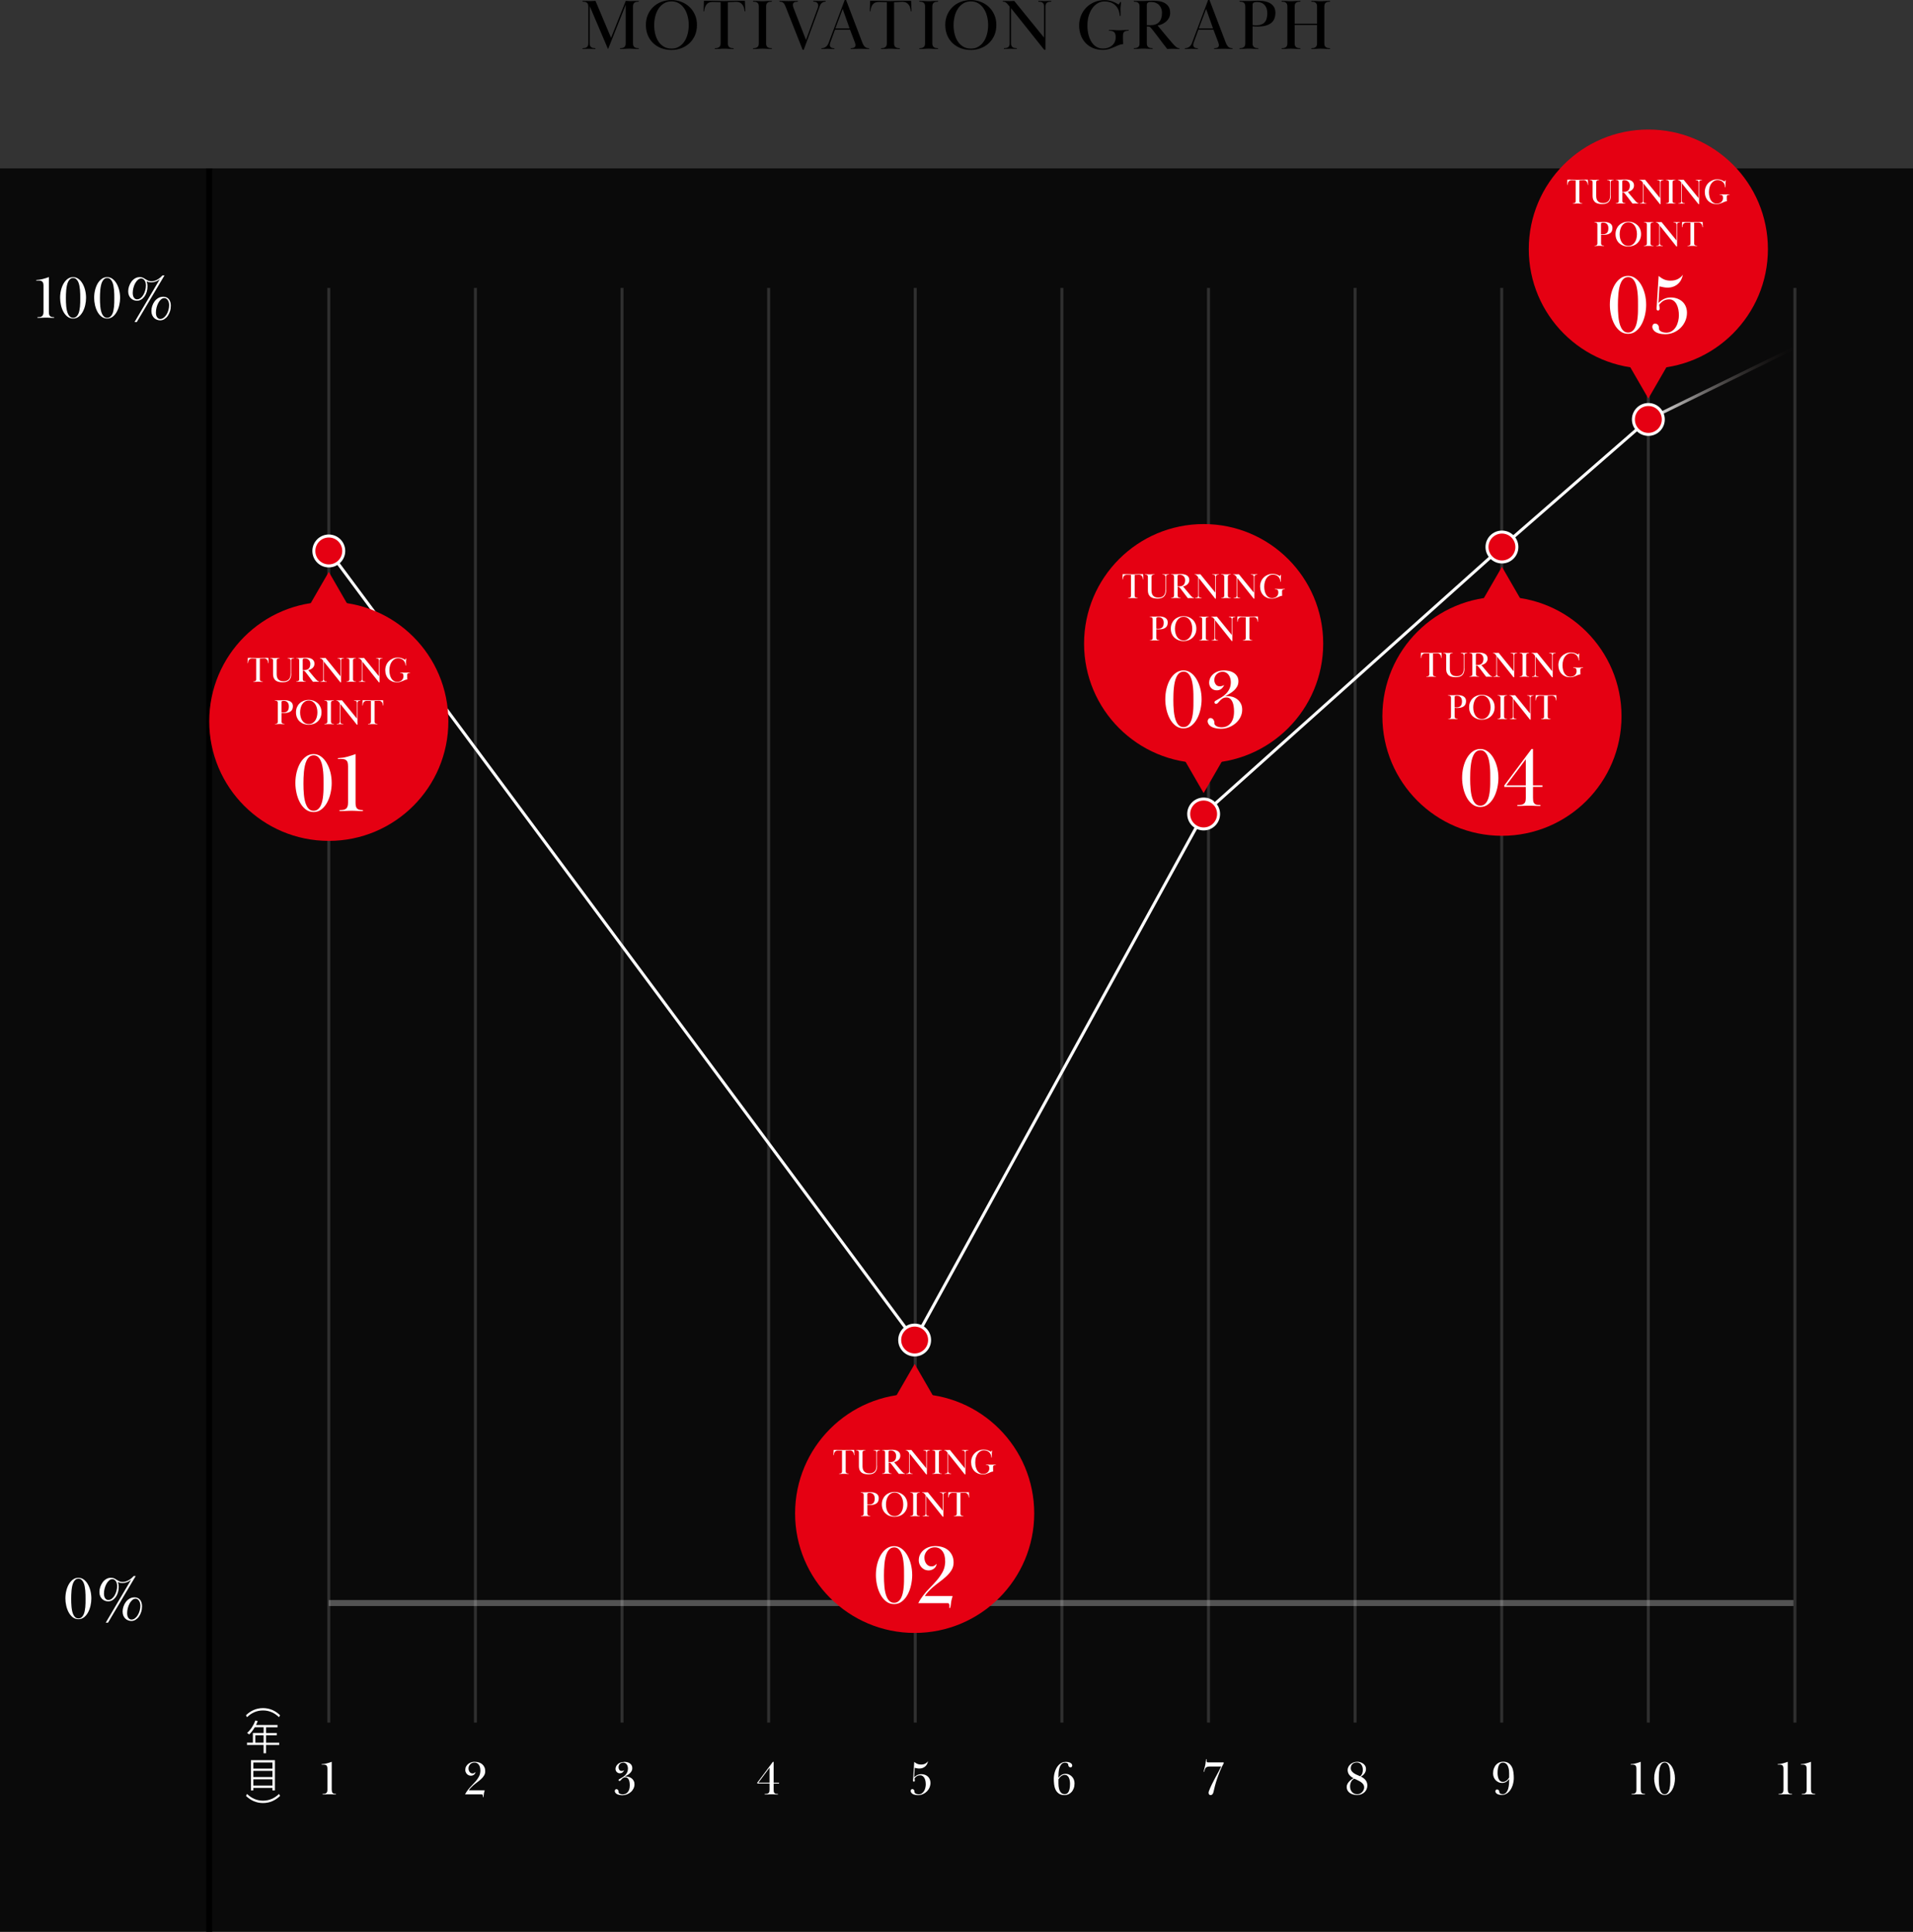<?xml version="1.0" encoding="UTF-8"?><svg id="_レイヤー_2" xmlns="http://www.w3.org/2000/svg" xmlns:xlink="http://www.w3.org/1999/xlink" viewBox="0 0 640 646.34"><rect x="0" y="0" width="640" height="646.34" fill="#333333" stroke="none"/><defs><style>.cls-1,.cls-2,.cls-3,.cls-4,.cls-5{fill:none;}.cls-1,.cls-2,.cls-3,.cls-4,.cls-5,.cls-6{stroke-miterlimit:10;}.cls-1,.cls-2,.cls-4,.cls-6{stroke:#fff;}.cls-2{opacity:.5;}.cls-7{fill:#fff;}.cls-3{stroke:url(#_名称未設定グラデーション_5);}.cls-8{opacity:.8;}.cls-9,.cls-4{opacity:.3;}.cls-4,.cls-5{stroke-width:2px;}.cls-5{stroke:#000;}.cls-10,.cls-6{fill:#e50012;}</style><linearGradient id="_名称未設定グラデーション_5" x1="551.24" y1="128.34" x2="600.66" y2="128.34" gradientUnits="userSpaceOnUse"><stop offset="0" stop-color="#fff"/><stop offset="1" stop-color="#231815" stop-opacity="0"/></linearGradient></defs><g id="_レイヤー_1-2"><path d="M195.63,16.07c.23-.04.44-.12.61-.23s.32-.27.42-.47c.1-.2.16-.47.16-.8V2.11c0-.34-.05-.6-.16-.8-.1-.2-.24-.36-.42-.47s-.38-.19-.61-.23-.48-.06-.73-.06v-.24c.45,0,.81,0,1.08.01.27,0,.5.02.67.02.18,0,.33.02.46.02.13,0,.28.01.46.01.32,0,.58-.01.79-.04.21-.02.5-.04.86-.04l5.21,12.36,4.92-12.36c.3,0,.54.01.72.04.18.02.45.04.82.04.21,0,.38,0,.53-.01.14,0,.31-.02.49-.02.18,0,.41-.02.68-.02.27,0,.64-.01,1.1-.01v.24c-.26,0-.5.02-.73.06-.23.04-.44.12-.61.23s-.32.27-.42.47c-.1.2-.16.47-.16.8v12.46c0,.34.05.6.16.8.1.2.24.36.42.47s.38.19.61.23c.23.04.48.06.73.06v.24c-.48,0-.86,0-1.15-.01-.29,0-.54-.02-.74-.04-.21-.02-.4-.03-.59-.04-.18,0-.4-.01-.66-.01-.27,0-.5,0-.67.01-.18,0-.37.02-.58.04s-.46.03-.74.04c-.29,0-.67.01-1.15.01v-.24c.26,0,.5-.02.73-.06s.44-.12.61-.23c.18-.11.32-.27.42-.47.1-.2.16-.47.16-.8V1.61l-5.88,14.78h-.05l-6.12-14.35v12.53c0,.34.05.6.16.8.1.2.24.36.42.47.18.11.38.19.61.23s.48.06.73.06v.24c-.32,0-.58,0-.78-.01-.2,0-.37-.02-.52-.02-.14,0-.28-.02-.41-.02-.13,0-.28-.01-.46-.01s-.33,0-.46.01c-.13,0-.26.02-.41.02-.14,0-.31.02-.5.02-.19,0-.45.01-.77.01v-.24c.26,0,.5-.02.73-.06Z"/><path d="M224.66.02c1.15,0,2.24.2,3.26.59,1.02.39,1.93.95,2.71,1.68.78.73,1.4,1.61,1.86,2.64.46,1.03.68,2.18.68,3.44s-.23,2.46-.68,3.48c-.46,1.02-1.07,1.9-1.85,2.62-.78.72-1.68,1.27-2.71,1.66-1.03.38-2.12.58-3.28.58-1.23,0-2.37-.2-3.41-.59-1.04-.39-1.94-.95-2.71-1.68-.77-.73-1.37-1.61-1.8-2.64-.43-1.03-.65-2.19-.65-3.47s.22-2.33.65-3.35c.43-1.02,1.03-1.89,1.79-2.63.76-.74,1.66-1.31,2.71-1.72,1.05-.41,2.19-.61,3.42-.61ZM224.66.46c-.94,0-1.78.22-2.51.66-.73.44-1.34,1.03-1.82,1.76-.49.73-.86,1.58-1.1,2.54s-.37,1.95-.37,2.97c0,1.09.12,2.11.37,3.07s.62,1.79,1.1,2.5c.49.71,1.1,1.27,1.82,1.69.73.42,1.56.62,2.51.62s1.7-.2,2.41-.61c.71-.41,1.32-.96,1.81-1.67.5-.7.88-1.54,1.14-2.5.26-.97.4-2,.4-3.1s-.13-2.11-.4-3.08c-.26-.97-.64-1.81-1.14-2.53-.5-.72-1.1-1.29-1.81-1.7-.71-.42-1.52-.62-2.41-.62Z"/><path d="M239.89,16.07c.23-.04.44-.12.61-.23.18-.11.32-.27.42-.47.1-.2.16-.47.16-.81V.74c-.91-.03-1.57-.06-1.97-.07-.4-.02-.64-.02-.72-.02-.94.02-1.63.31-2.05.88-.42.57-.67,1.32-.73,2.24h-.24l.12-3.5c.37-.02.71-.02,1.02-.02h.88c.64,0,1.2,0,1.68.02.48.02.91.03,1.28.04.38,0,.72.02,1.02.04.3.02.61.02.91.02s.61,0,.91-.02c.3-.02.65-.03,1.03-.04.38,0,.82-.02,1.31-.04.49-.02,1.07-.02,1.74-.02h.91c.32,0,.66,0,1.03.02l.14,3.5h-.24c-.03-.4-.1-.79-.22-1.17-.11-.38-.28-.72-.5-1.02-.22-.3-.51-.54-.85-.71-.34-.18-.76-.27-1.24-.27-.08,0-.34.01-.77.04-.43.02-1.1.06-2.02.11v13.82c0,.34.05.6.16.81s.24.36.42.47.38.19.61.23c.23.04.48.06.73.06v.24c-.48,0-.86,0-1.15-.01-.29,0-.54-.02-.74-.04-.21-.02-.4-.03-.59-.04-.18,0-.4-.01-.66-.01-.27,0-.5,0-.67.01-.18,0-.37.02-.58.04s-.46.03-.74.04c-.29,0-.67.01-1.15.01v-.24c.26,0,.5-.02.73-.06Z"/><path d="M251.94.31c.48,0,.86,0,1.15.01.29,0,.54.02.74.04.21.02.4.03.58.04.18,0,.4.01.67.01.26,0,.48,0,.66-.01.18,0,.38-.02.59-.04s.46-.03.74-.04c.29,0,.67-.01,1.15-.01v.24c-.26,0-.5.02-.73.06s-.44.12-.61.23c-.18.11-.32.27-.42.47-.1.2-.16.47-.16.8v12.46c0,.34.05.6.16.8.1.2.24.36.42.47.18.11.38.19.61.23s.48.06.73.06v.24c-.48,0-.86,0-1.15-.01-.29,0-.54-.02-.74-.04s-.4-.03-.59-.04c-.18,0-.4-.01-.66-.01-.27,0-.5,0-.67.01-.18,0-.37.02-.58.04-.21.02-.46.03-.74.04-.29,0-.67.01-1.15.01v-.24c.26,0,.5-.02.73-.06.23-.04.44-.12.61-.23.18-.11.32-.27.42-.47.1-.2.16-.47.16-.8V2.11c0-.34-.05-.6-.16-.8-.1-.2-.24-.36-.42-.47-.18-.11-.38-.19-.61-.23-.23-.04-.48-.06-.73-.06v-.24Z"/><path d="M276.22.55c-.94.02-1.59.5-1.94,1.44l-5.38,14.66h-.38l-5.62-14.23c-.13-.3-.24-.57-.35-.8s-.24-.43-.4-.59c-.16-.16-.35-.28-.56-.36-.22-.08-.49-.12-.83-.12v-.24c.48,0,.87,0,1.16.01.3,0,.55.02.76.02.21,0,.39.02.55.02.16,0,.35.01.58.01s.42,0,.58-.01c.16,0,.34-.02.55-.02.21,0,.46-.02.77-.02.3,0,.71-.01,1.22-.01v.24c-.21.02-.41.04-.61.06s-.38.07-.54.14c-.16.07-.29.18-.38.32-.1.14-.14.34-.14.6,0,.16.02.32.07.49.05.17.1.32.14.47l4.18,10.75,3.86-10.54c.06-.18.12-.35.16-.52.04-.17.06-.33.06-.49,0-.24-.05-.44-.14-.61-.1-.17-.22-.3-.38-.41-.16-.1-.34-.18-.54-.22s-.4-.06-.59-.06v-.24c.34,0,.61,0,.83.01.22,0,.4.02.56.02.16,0,.3.02.42.02.12,0,.25.01.4.01.16,0,.3,0,.42-.01.12,0,.25-.02.38-.02.14,0,.29-.02.47-.02.18,0,.4-.01.67-.01v.24Z"/><path d="M274.82,16.13c1.15,0,1.95-.6,2.4-1.8l5.38-14.33h.46l5.42,14.21c.27.7.58,1.2.91,1.49.34.29.79.43,1.37.43v.24c-.48,0-.86,0-1.14-.01-.28,0-.52-.02-.72-.02-.2,0-.38-.02-.55-.02-.17,0-.37-.01-.61-.01s-.44,0-.61.01c-.17,0-.35.02-.55.02-.2,0-.45.02-.76.02-.3,0-.71.01-1.22.01v-.24c.19,0,.38-.01.56-.04.18-.02.36-.07.52-.14.16-.07.29-.18.38-.31.1-.14.14-.31.14-.52,0-.18-.03-.36-.08-.55-.06-.19-.12-.37-.18-.53l-1.56-4.1h-5.04l-1.58,4.37c-.1.29-.14.54-.14.74,0,.22.05.41.14.55.1.14.22.26.36.34.14.08.31.13.49.16.18.02.36.04.54.04v.24c-.34,0-.61,0-.82-.01-.21,0-.38-.02-.53-.02-.14,0-.28-.02-.4-.02-.12,0-.26-.01-.42-.01-.18,0-.32,0-.44.01-.12,0-.25.02-.4.02-.14,0-.32.02-.53.02-.21,0-.47.01-.79.01v-.24ZM284.23,9.5l-2.3-6.5-2.45,6.5h4.75Z"/><path d="M295.5,16.07c.23-.04.44-.12.61-.23.18-.11.32-.27.42-.47.1-.2.16-.47.16-.81V.74c-.91-.03-1.57-.06-1.97-.07-.4-.02-.64-.02-.72-.02-.94.02-1.63.31-2.05.88-.42.57-.67,1.32-.73,2.24h-.24l.12-3.5c.37-.02.71-.02,1.02-.02h.88c.64,0,1.2,0,1.68.02.48.02.91.03,1.28.04.38,0,.72.02,1.02.04.3.02.61.02.91.02s.61,0,.91-.02c.3-.02.65-.03,1.03-.04.38,0,.82-.02,1.31-.04.49-.02,1.07-.02,1.74-.02h.91c.32,0,.66,0,1.03.02l.14,3.5h-.24c-.03-.4-.1-.79-.22-1.17-.11-.38-.28-.72-.5-1.02-.22-.3-.51-.54-.85-.71-.34-.18-.76-.27-1.24-.27-.08,0-.34.01-.77.04-.43.02-1.1.06-2.02.11v13.82c0,.34.05.6.16.81s.24.36.42.47.38.19.61.23c.23.04.48.06.73.06v.24c-.48,0-.86,0-1.15-.01-.29,0-.54-.02-.74-.04-.21-.02-.4-.03-.59-.04-.18,0-.4-.01-.66-.01-.27,0-.5,0-.67.01-.18,0-.37.02-.58.04s-.46.03-.74.04c-.29,0-.67.01-1.15.01v-.24c.26,0,.5-.02.73-.06Z"/><path d="M307.56.31c.48,0,.86,0,1.15.01.29,0,.54.02.74.04.21.02.4.03.58.04.18,0,.4.01.67.01.26,0,.48,0,.66-.01.18,0,.38-.02.59-.04s.46-.03.74-.04c.29,0,.67-.01,1.15-.01v.24c-.26,0-.5.02-.73.06s-.44.12-.61.23c-.18.11-.32.27-.42.47-.1.2-.16.47-.16.8v12.46c0,.34.05.6.16.8.1.2.24.36.42.47.18.11.38.19.61.23s.48.06.73.06v.24c-.48,0-.86,0-1.15-.01-.29,0-.54-.02-.74-.04s-.4-.03-.59-.04c-.18,0-.4-.01-.66-.01-.27,0-.5,0-.67.01-.18,0-.37.02-.58.04-.21.02-.46.03-.74.04-.29,0-.67.01-1.15.01v-.24c.26,0,.5-.02.73-.06.23-.04.44-.12.61-.23.18-.11.32-.27.42-.47.1-.2.16-.47.16-.8V2.11c0-.34-.05-.6-.16-.8-.1-.2-.24-.36-.42-.47-.18-.11-.38-.19-.61-.23-.23-.04-.48-.06-.73-.06v-.24Z"/><path d="M324.82.02c1.15,0,2.24.2,3.26.59,1.02.39,1.93.95,2.71,1.68.78.73,1.4,1.61,1.86,2.64.46,1.03.68,2.18.68,3.44s-.23,2.46-.68,3.48c-.46,1.02-1.07,1.9-1.85,2.62-.78.72-1.68,1.27-2.71,1.66-1.03.38-2.12.58-3.28.58-1.23,0-2.37-.2-3.41-.59-1.04-.39-1.94-.95-2.71-1.68-.77-.73-1.37-1.61-1.8-2.64-.43-1.03-.65-2.19-.65-3.47s.22-2.33.65-3.35c.43-1.02,1.03-1.89,1.79-2.63.76-.74,1.66-1.31,2.71-1.72,1.05-.41,2.19-.61,3.42-.61ZM324.82.46c-.94,0-1.78.22-2.51.66-.73.44-1.34,1.03-1.82,1.76-.49.73-.86,1.58-1.1,2.54s-.37,1.95-.37,2.97c0,1.09.12,2.11.37,3.07s.62,1.79,1.1,2.5c.49.71,1.1,1.27,1.82,1.69.73.42,1.56.62,2.51.62s1.7-.2,2.41-.61c.71-.41,1.32-.96,1.81-1.67.5-.7.88-1.54,1.14-2.5.26-.97.4-2,.4-3.1s-.13-2.11-.4-3.08c-.26-.97-.64-1.81-1.14-2.53-.5-.72-1.1-1.29-1.81-1.7-.71-.42-1.52-.62-2.41-.62Z"/><path d="M336.59,16.07c.23-.04.44-.12.61-.23s.32-.27.42-.47c.1-.2.16-.47.16-.8V2.23l-.53-.67c-.22-.29-.47-.53-.73-.72-.26-.19-.6-.29-1.02-.29v-.24c.29,0,.54,0,.74.01.21,0,.4.02.56.02.17,0,.32.02.46.02.14,0,.29.01.47.01.16,0,.3,0,.41-.01.11,0,.22-.02.34-.02.11,0,.23-.02.36-.02.13,0,.29-.01.48-.01l9.98,12.29V2.11c0-.34-.05-.6-.16-.8-.1-.2-.24-.36-.42-.47-.18-.11-.38-.19-.61-.23-.23-.04-.48-.06-.73-.06v-.24c.32,0,.58,0,.77.01.19,0,.36.02.5.02.14,0,.28.02.41.02.13,0,.28.01.46.01s.33,0,.46-.01c.13,0,.26-.02.41-.02.14,0,.32-.02.52-.02.2,0,.46-.01.78-.01v.24c-.26,0-.5.02-.73.06-.23.04-.44.12-.61.23s-.32.27-.42.47c-.1.2-.16.47-.16.8v14.54h-.43l-11.09-13.9v11.81c0,.34.05.6.16.8.1.2.24.36.42.47.18.11.38.19.61.23.23.04.48.06.73.06v.24c-.32,0-.58,0-.78-.01-.2,0-.37-.02-.52-.02-.14,0-.28-.02-.41-.02-.13,0-.28-.01-.46-.01s-.33,0-.46.01c-.13,0-.26.02-.41.02-.14,0-.31.02-.5.02-.19,0-.45.01-.77.01v-.24c.26,0,.5-.02.73-.06Z"/><path d="M375.69,12.05c0,.43,0,.91.01,1.43,0,.52.03.94.06,1.26-.56.05-1.08.18-1.57.38-.49.21-.99.43-1.51.66-.52.23-1.08.44-1.69.62-.61.18-1.3.28-2.09.28-1.17,0-2.23-.2-3.19-.59-.96-.39-1.79-.95-2.48-1.67-.7-.72-1.24-1.58-1.62-2.58s-.58-2.11-.58-3.32.22-2.32.65-3.36c.43-1.04,1.03-1.94,1.79-2.69.76-.75,1.65-1.34,2.68-1.78,1.02-.43,2.14-.65,3.34-.65.9,0,1.74.13,2.52.4.78.26,1.53.63,2.23,1.09l.58-.86h.24c-.02.29-.04.53-.06.73-.02.2-.04.38-.06.54-.02.16-.03.31-.05.46-.02.14-.02.3-.02.48v.52c0,.14,0,.28.01.43,0,.15.01.34.01.56v.91h-.29c-.06-1.46-.55-2.63-1.45-3.51-.9-.88-2.14-1.31-3.71-1.31-.67,0-1.34.17-2.02.52-.67.34-1.28.85-1.81,1.53-.54.68-.97,1.53-1.31,2.54-.34,1.01-.5,2.2-.5,3.56,0,.5.03,1.03.1,1.59.06.57.18,1.13.34,1.7.16.57.37,1.11.64,1.63.26.52.59.98.98,1.38.39.4.85.72,1.38.96.53.24,1.14.36,1.82.36.5,0,.99-.07,1.49-.22s.94-.37,1.34-.68c.4-.31.73-.7.98-1.18s.38-1.04.38-1.72c0-.78-.16-1.34-.48-1.68-.32-.34-.91-.5-1.78-.5v-.24c.48,0,.88,0,1.19.01.31,0,.59.02.83.04.24.02.46.03.67.04.21,0,.45.01.72.01.26,0,.48,0,.67-.01.19,0,.4-.02.61-.04.22-.02.47-.03.77-.04.3,0,.68-.01,1.16-.01v.24c-.69,0-1.18.12-1.48.35-.3.23-.44.71-.44,1.43Z"/><path d="M379.32.31c.48,0,.86,0,1.15.01.29,0,.53.01.73.01s.39,0,.56.01c.18,0,.39.01.65.01.42,0,.9-.02,1.45-.06.55-.04,1.16-.06,1.84-.06.62,0,1.28.05,1.96.14.68.1,1.3.29,1.87.58.57.29,1.04.7,1.4,1.24s.55,1.24.55,2.12c0,.59-.12,1.13-.36,1.61-.24.48-.56.9-.95,1.25-.39.35-.84.64-1.34.88s-1.02.39-1.55.47c.16.21.44.55.84,1.03.4.48.85,1.02,1.34,1.62.5.6,1.01,1.22,1.55,1.85.54.63,1.02,1.2,1.45,1.69.37.42.72.76,1.04,1.02.33.26.69.4,1.09.4v.24c-.35,0-.64,0-.85-.01-.22,0-.4-.02-.54-.02-.14,0-.28-.02-.41-.02-.13,0-.29-.01-.48-.01s-.36,0-.49.01c-.14,0-.26.02-.38.02-.12,0-.25.02-.4.02-.14,0-.33.01-.55.01-.5-.62-.95-1.21-1.37-1.76-.42-.55-.82-1.09-1.22-1.62-.4-.53-.81-1.06-1.22-1.6s-.86-1.11-1.34-1.72c-.24-.3-.45-.52-.62-.64-.18-.12-.45-.18-.82-.18h-.22v5.71c0,.34.05.6.16.8.1.2.24.36.42.47.18.11.38.19.61.23.23.04.48.06.73.06v.24c-.48,0-.86,0-1.15-.01-.29,0-.54-.02-.74-.04-.21-.02-.4-.03-.59-.04-.18,0-.4-.01-.66-.01-.27,0-.5,0-.67.01-.18,0-.37.02-.58.04s-.46.03-.74.04c-.29,0-.67.01-1.15.01v-.24c.26,0,.5-.02.73-.06.23-.04.44-.12.61-.23.18-.11.32-.27.42-.47.1-.2.16-.47.16-.8V2.11c0-.34-.05-.6-.16-.8-.1-.2-.24-.36-.42-.47-.18-.11-.38-.19-.61-.23-.23-.04-.48-.06-.73-.06v-.24ZM383.69,8.42h1.2c1.3,0,2.26-.35,2.9-1.06.64-.7.96-1.74.96-3.1,0-.5-.08-.96-.24-1.39-.16-.43-.39-.81-.7-1.14-.3-.33-.68-.59-1.13-.78-.45-.19-.95-.29-1.51-.29-.13,0-.28,0-.46.01-.18,0-.34.04-.49.11-.15.06-.28.16-.38.28-.1.12-.16.28-.16.49v6.86Z"/><path d="M396.4,16.13c1.15,0,1.95-.6,2.4-1.8l5.38-14.33h.46l5.42,14.21c.27.7.58,1.2.91,1.49s.79.43,1.37.43v.24c-.48,0-.86,0-1.14-.01-.28,0-.52-.02-.72-.02-.2,0-.38-.02-.55-.02-.17,0-.37-.01-.61-.01s-.44,0-.61.01c-.17,0-.35.02-.55.02-.2,0-.45.02-.76.02-.3,0-.71.01-1.22.01v-.24c.19,0,.38-.01.56-.04s.36-.07.52-.14c.16-.07.29-.18.38-.31.1-.14.14-.31.14-.52,0-.18-.03-.36-.08-.55-.06-.19-.12-.37-.18-.53l-1.56-4.1h-5.04l-1.58,4.37c-.1.29-.14.54-.14.74,0,.22.05.41.14.55.1.14.22.26.36.34.14.08.31.13.49.16.18.02.36.04.54.04v.24c-.34,0-.61,0-.82-.01-.21,0-.38-.02-.53-.02-.14,0-.28-.02-.4-.02-.12,0-.26-.01-.42-.01-.18,0-.32,0-.44.01-.12,0-.25.02-.4.02-.14,0-.32.02-.53.02-.21,0-.47.01-.79.01v-.24ZM405.81,9.5l-2.3-6.5-2.45,6.5h4.75Z"/><path d="M414.69,16.13c.26,0,.5-.02.73-.06.23-.04.44-.12.61-.23.18-.11.32-.27.42-.47.1-.2.16-.47.16-.8V2.11c0-.34-.05-.6-.16-.8-.1-.2-.24-.36-.42-.47-.18-.11-.38-.19-.61-.23-.23-.04-.48-.06-.73-.06v-.24c.48,0,.88,0,1.19.01.31,0,.58.01.82.01s.44,0,.61.01c.18,0,.36.01.55.01.38,0,.84-.02,1.38-.06s1.06-.06,1.57-.06c1.94,0,3.4.35,4.39,1.04.99.7,1.49,1.69,1.49,2.99,0,1.62-.52,2.79-1.55,3.53s-2.47,1.1-4.31,1.1c-.3,0-.6,0-.9-.02s-.59-.04-.88-.07v5.76c0,.34.05.6.16.8.1.2.24.36.42.47.18.11.38.19.61.23.23.04.48.06.73.06v.24c-.48,0-.86,0-1.15-.01-.29,0-.54-.02-.74-.04-.21-.02-.4-.03-.59-.04-.18,0-.4-.01-.66-.01-.27,0-.5,0-.67.01-.18,0-.37.02-.58.04s-.46.03-.74.04c-.29,0-.67.01-1.15.01v-.24ZM419.06,8.38c.22.03.44.06.66.07.22.02.42.02.61.02,1.18,0,2.09-.32,2.71-.95.62-.64.94-1.67.94-3.1,0-1.18-.31-2.1-.92-2.76s-1.48-.99-2.58-.99c-.16,0-.32.01-.49.04s-.32.06-.46.12c-.14.06-.25.14-.34.26-.09.12-.13.27-.13.47v6.82Z"/><path d="M438.7.31c.48,0,.86,0,1.15.01.29,0,.54.02.74.04s.4.03.58.04c.18,0,.4.01.67.01.26,0,.48,0,.66-.01.18,0,.38-.02.59-.04s.46-.03.74-.04c.29,0,.67-.01,1.15-.01v.24c-.26,0-.5.02-.73.06-.23.04-.44.12-.61.23-.18.11-.32.27-.42.47-.1.2-.16.47-.16.8v12.46c0,.34.05.6.16.8.1.2.24.36.42.47.18.11.38.19.61.23.23.04.48.06.73.06v.24c-.48,0-.86,0-1.15-.01-.29,0-.54-.02-.74-.04s-.4-.03-.59-.04c-.18,0-.4-.01-.66-.01-.27,0-.5,0-.67.01-.18,0-.37.02-.58.04s-.46.03-.74.04c-.29,0-.67.01-1.15.01v-.24c.26,0,.5-.02.73-.06.23-.04.44-.12.61-.23s.32-.27.42-.47c.1-.2.16-.47.16-.8v-6.22h-7.49v6.22c0,.34.05.6.16.8.1.2.24.36.42.47.18.11.38.19.61.23.23.04.48.06.73.06v.24c-.48,0-.86,0-1.15-.01-.29,0-.54-.02-.74-.04-.21-.02-.4-.03-.59-.04-.18,0-.4-.01-.66-.01-.27,0-.5,0-.67.01-.18,0-.37.02-.58.04s-.46.03-.74.04c-.29,0-.67.01-1.15.01v-.24c.26,0,.5-.02.73-.06.23-.04.44-.12.61-.23.18-.11.32-.27.42-.47.1-.2.16-.47.16-.8V2.11c0-.34-.05-.6-.16-.8-.1-.2-.24-.36-.42-.47-.18-.11-.38-.19-.61-.23-.23-.04-.48-.06-.73-.06v-.24c.48,0,.86,0,1.15.01.29,0,.54.02.74.04s.4.03.58.04c.18,0,.4.01.67.01.26,0,.48,0,.66-.01.18,0,.38-.02.59-.04.21-.02.46-.03.74-.04.29,0,.67-.01,1.15-.01v.24c-.26,0-.5.02-.73.06-.23.04-.44.12-.61.23-.18.11-.32.27-.42.47-.1.2-.16.47-.16.8v5.81h7.49V2.11c0-.34-.05-.6-.16-.8-.1-.2-.24-.36-.42-.47s-.38-.19-.61-.23c-.23-.04-.48-.06-.73-.06v-.24Z"/><rect class="cls-8" y="56.34" width="640" height="590"/><line class="cls-5" x1="70" y1="646.34" x2="70" y2="56.34"/><g class="cls-9"><line class="cls-2" x1="110" y1="576.34" x2="110" y2="96.34"/><line class="cls-2" x1="159.05" y1="576.34" x2="159.05" y2="96.34"/><line class="cls-2" x1="208.1" y1="576.34" x2="208.1" y2="96.34"/><line class="cls-2" x1="257.15" y1="576.34" x2="257.15" y2="96.34"/><line class="cls-2" x1="306.2" y1="576.34" x2="306.2" y2="96.34"/><line class="cls-2" x1="355.25" y1="576.34" x2="355.25" y2="96.34"/><line class="cls-2" x1="404.3" y1="576.34" x2="404.3" y2="96.34"/><line class="cls-2" x1="453.35" y1="576.34" x2="453.35" y2="96.34"/><line class="cls-2" x1="502.4" y1="576.34" x2="502.4" y2="96.34"/><line class="cls-2" x1="551.45" y1="576.34" x2="551.45" y2="96.34"/><line class="cls-2" x1="600.5" y1="576.34" x2="600.5" y2="96.34"/></g><line class="cls-3" x1="600.44" y1="116.34" x2="551.46" y2="140.34"/><line class="cls-4" x1="600" y1="536.34" x2="110" y2="536.34"/><path class="cls-7" d="M26.24,527.88c.64,0,1.22.19,1.75.57.53.38.98.89,1.36,1.53.38.64.68,1.38.89,2.21.21.83.32,1.71.32,2.63,0,.77-.09,1.57-.27,2.38s-.45,1.56-.81,2.23c-.36.67-.81,1.23-1.35,1.66-.54.43-1.17.65-1.89.65s-1.37-.22-1.92-.65c-.55-.43-1-.99-1.36-1.66-.36-.67-.63-1.42-.81-2.23-.18-.81-.27-1.61-.27-2.38,0-.92.1-1.8.31-2.63.21-.83.5-1.57.88-2.21.38-.64.84-1.15,1.37-1.53.53-.38,1.13-.57,1.8-.57ZM26.24,528.18c-.39,0-.72.11-.99.34-.27.23-.5.53-.68.9-.18.37-.32.79-.42,1.27-.1.47-.17.95-.22,1.45-.05.49-.08.97-.09,1.45s-.02.89-.02,1.25v.28c0,.33,0,.72.02,1.17s.04.9.09,1.38c.05.47.12.93.22,1.39.1.45.24.86.42,1.22.18.36.4.65.67.87.27.22.6.33,1,.33s.72-.11.99-.32.5-.5.68-.85c.18-.35.32-.75.41-1.19.09-.44.16-.89.21-1.36.05-.47.07-.92.08-1.37s.01-.84.01-1.19v-.36c0-.36,0-.77-.01-1.25s-.03-.95-.08-1.45c-.05-.49-.12-.97-.21-1.45-.09-.47-.23-.89-.41-1.27-.18-.37-.41-.67-.68-.9-.27-.23-.6-.34-.99-.34Z"/><path class="cls-7" d="M36.14,542.9h-.76l8.48-14.36c-.43.37-.9.65-1.42.83-.52.18-.97.27-1.34.27-.29,0-.58-.02-.85-.07-.27-.05-.56-.14-.85-.27.13.29.22.59.26.9s.06.55.06.74c0,.67-.09,1.29-.27,1.88-.18.59-.43,1.1-.75,1.54-.32.44-.69.79-1.12,1.04-.43.25-.89.38-1.38.38-.35,0-.7-.06-1.05-.19-.35-.13-.67-.32-.95-.58-.28-.26-.51-.59-.68-.98-.17-.39-.26-.86-.26-1.39,0-.56.09-1.12.28-1.68.19-.56.45-1.07.78-1.53.33-.46.74-.83,1.21-1.12.47-.29,1-.43,1.59-.43.4,0,.73.06,1,.17s.55.28.86.49c.31.2.62.37.94.52.32.15.69.22,1.12.22.35,0,.7-.06,1.05-.17.35-.11.69-.26,1.01-.45.32-.19.62-.4.9-.64.28-.24.53-.48.74-.72h.66l-9.26,15.6ZM39.18,530.68c0-.76-.16-1.34-.48-1.74-.32-.4-.67-.6-1.06-.6-.43,0-.81.15-1.16.46-.35.31-.65.7-.9,1.17-.25.47-.45.99-.59,1.55-.14.56-.21,1.1-.21,1.62,0,.72.14,1.26.42,1.63.28.37.61.55,1,.55.44,0,.84-.14,1.21-.43.37-.29.68-.65.94-1.1.26-.45.46-.94.61-1.49.15-.55.22-1.09.22-1.62ZM45,534.44c.44,0,.82.08,1.14.24.32.16.58.38.78.65.2.27.35.59.45.95.1.36.15.75.15,1.16,0,.65-.09,1.28-.28,1.87-.19.59-.44,1.11-.76,1.56-.32.45-.7.8-1.13,1.07-.43.27-.9.4-1.39.4-.35,0-.7-.06-1.05-.19-.35-.13-.67-.32-.95-.58-.28-.26-.51-.59-.68-.98s-.26-.86-.26-1.39c0-.56.09-1.12.28-1.68.19-.56.45-1.07.79-1.53.34-.46.76-.83,1.25-1.12.49-.29,1.05-.43,1.66-.43ZM46.96,537.25c0-.37-.05-.7-.14-1-.09-.29-.21-.54-.36-.74-.15-.2-.31-.35-.5-.46-.19-.11-.37-.16-.56-.16-.43,0-.81.15-1.16.46s-.65.7-.9,1.17c-.25.47-.45.99-.59,1.56-.14.56-.21,1.11-.21,1.62,0,.72.14,1.26.42,1.62.28.37.61.55,1,.55.44,0,.84-.14,1.21-.43.37-.29.68-.65.95-1.1s.47-.94.62-1.49c.15-.54.22-1.08.22-1.62Z"/><path class="cls-7" d="M16.35,104.38c0,.68.13,1.14.39,1.38.26.24.72.36,1.37.36v.22c-.33,0-.62,0-.85,0-.23,0-.45-.02-.64-.03s-.38-.02-.57-.03c-.19,0-.39,0-.6,0-.24,0-.46,0-.65,0-.19,0-.4.02-.61.03-.21.01-.45.02-.72.03-.27,0-.59,0-.96,0v-.22c.33,0,.63-.02.88-.06s.47-.13.64-.26c.17-.13.3-.31.39-.54.09-.23.13-.53.13-.92v-8.68c0-.37-.03-.68-.1-.93-.07-.25-.21-.45-.44-.61-.15-.11-.32-.17-.52-.2-.2-.03-.41-.04-.62-.04-.13,0-.28,0-.45,0-.17,0-.26,0-.29,0v-.2c.44-.03.82-.06,1.15-.11.33-.05.68-.12,1.07-.23.45-.12.82-.23,1.1-.32.28-.09.58-.2.9-.32v11.66Z"/><path class="cls-7" d="M24.47,92.72c.64,0,1.22.19,1.75.57.53.38.98.89,1.36,1.53.38.64.68,1.38.89,2.21.21.83.32,1.71.32,2.63,0,.77-.09,1.57-.27,2.38s-.45,1.56-.81,2.23c-.36.67-.81,1.23-1.35,1.66-.54.43-1.17.65-1.89.65s-1.37-.22-1.92-.65c-.55-.43-1-.99-1.36-1.66-.36-.67-.63-1.42-.81-2.23-.18-.81-.27-1.61-.27-2.38,0-.92.1-1.8.31-2.63.21-.83.5-1.57.88-2.21.38-.64.84-1.15,1.37-1.53.53-.38,1.13-.57,1.8-.57ZM24.47,93.02c-.39,0-.72.11-.99.34-.27.23-.5.53-.68.9-.18.37-.32.79-.42,1.27-.1.47-.17.95-.22,1.45-.05.49-.08.97-.09,1.45s-.02.89-.02,1.25v.28c0,.33,0,.72.02,1.17s.04.9.09,1.38c.05.47.12.93.22,1.39.1.45.24.86.42,1.22.18.36.4.65.67.87.27.22.6.33,1,.33s.72-.11.99-.32.5-.5.68-.85c.18-.35.32-.75.41-1.19.09-.44.16-.89.21-1.36.05-.47.07-.92.08-1.37s.01-.84.01-1.19v-.36c0-.36,0-.77-.01-1.25s-.03-.95-.08-1.45c-.05-.49-.12-.97-.21-1.45-.09-.47-.23-.89-.41-1.27-.18-.37-.41-.67-.68-.9-.27-.23-.6-.34-.99-.34Z"/><path class="cls-7" d="M35.86,92.72c.64,0,1.22.19,1.75.57.53.38.98.89,1.36,1.53.38.64.68,1.38.89,2.21.21.83.32,1.71.32,2.63,0,.77-.09,1.57-.27,2.38s-.45,1.56-.81,2.23c-.36.67-.81,1.23-1.35,1.66-.54.43-1.17.65-1.89.65s-1.37-.22-1.92-.65c-.55-.43-1-.99-1.36-1.66-.36-.67-.63-1.42-.81-2.23-.18-.81-.27-1.61-.27-2.38,0-.92.1-1.8.31-2.63.21-.83.5-1.57.88-2.21.38-.64.84-1.15,1.37-1.53.53-.38,1.13-.57,1.8-.57ZM35.86,93.02c-.39,0-.72.11-.99.34-.27.23-.5.53-.68.9-.18.37-.32.79-.42,1.27-.1.47-.17.95-.22,1.45-.05.49-.08.97-.09,1.45s-.02.89-.02,1.25v.28c0,.33,0,.72.02,1.17s.04.9.09,1.38c.05.47.12.93.22,1.39.1.45.24.86.42,1.22.18.36.4.65.67.87.27.22.6.33,1,.33s.72-.11.99-.32.5-.5.68-.85c.18-.35.32-.75.41-1.19.09-.44.16-.89.21-1.36.05-.47.07-.92.08-1.37s.01-.84.01-1.19v-.36c0-.36,0-.77-.01-1.25s-.03-.95-.08-1.45c-.05-.49-.12-.97-.21-1.45-.09-.47-.23-.89-.41-1.27-.18-.37-.41-.67-.68-.9-.27-.23-.6-.34-.99-.34Z"/><path class="cls-7" d="M45.77,107.74h-.76l8.48-14.36c-.43.37-.9.65-1.42.83-.52.18-.97.27-1.34.27-.29,0-.58-.02-.85-.07s-.56-.14-.85-.27c.13.29.22.59.26.9.04.31.06.55.06.74,0,.67-.09,1.29-.27,1.88-.18.59-.43,1.1-.75,1.54-.32.44-.69.79-1.12,1.04-.43.25-.89.38-1.38.38-.35,0-.7-.06-1.05-.19-.35-.13-.67-.32-.95-.58-.28-.26-.51-.59-.68-.98-.17-.39-.26-.86-.26-1.39,0-.56.09-1.12.28-1.68.19-.56.45-1.07.78-1.53.33-.46.74-.83,1.21-1.12.47-.29,1-.43,1.59-.43.4,0,.73.06,1,.17.27.11.55.28.86.49.31.2.62.37.94.52.32.15.69.22,1.12.22.35,0,.7-.06,1.05-.17.35-.11.69-.26,1.01-.45s.62-.4.9-.64.53-.48.74-.72h.66l-9.26,15.6ZM48.81,95.52c0-.76-.16-1.34-.48-1.74-.32-.4-.67-.6-1.06-.6-.43,0-.81.15-1.16.46-.35.31-.65.7-.9,1.17-.25.47-.45.99-.59,1.55-.14.56-.21,1.1-.21,1.62,0,.72.14,1.26.42,1.63.28.37.61.55,1,.55.44,0,.84-.14,1.21-.43.37-.29.68-.65.94-1.1.26-.45.46-.94.61-1.49s.22-1.09.22-1.62ZM54.63,99.28c.44,0,.82.08,1.14.24.32.16.58.38.78.65s.35.59.45.95c.1.36.15.75.15,1.16,0,.65-.09,1.28-.28,1.87-.19.59-.44,1.11-.76,1.56-.32.45-.7.8-1.13,1.07s-.9.4-1.39.4c-.35,0-.7-.06-1.05-.19s-.67-.32-.95-.58c-.28-.26-.51-.59-.68-.98s-.26-.86-.26-1.39c0-.56.09-1.12.28-1.68.19-.56.45-1.07.79-1.53.34-.46.76-.83,1.25-1.12.49-.29,1.05-.43,1.66-.43ZM56.58,102.09c0-.37-.05-.7-.14-1-.09-.29-.21-.54-.36-.74-.15-.2-.31-.35-.5-.46-.19-.11-.37-.16-.56-.16-.43,0-.81.15-1.16.46-.35.31-.65.7-.9,1.17s-.45.99-.59,1.56c-.14.56-.21,1.11-.21,1.62,0,.72.14,1.26.42,1.62.28.37.61.55,1,.55.44,0,.84-.14,1.21-.43.37-.29.68-.65.95-1.1.27-.45.47-.94.62-1.49s.22-1.08.22-1.62Z"/><path class="cls-7" d="M111,598.8c0,.54.1.91.31,1.1.21.19.57.29,1.1.29v.18c-.27,0-.49,0-.68,0-.19,0-.36-.01-.51-.02-.15-.01-.31-.02-.46-.02-.15,0-.31,0-.48,0-.19,0-.37,0-.52,0-.15,0-.32.01-.49.02-.17,0-.36.02-.58.02-.21,0-.47,0-.77,0v-.18c.27,0,.5-.02.7-.05s.37-.1.51-.21c.14-.11.24-.25.31-.43s.1-.43.1-.74v-6.94c0-.3-.03-.55-.08-.74s-.17-.36-.35-.49c-.12-.09-.26-.14-.42-.16-.16-.02-.33-.03-.5-.03-.11,0-.23,0-.36,0-.13,0-.21,0-.23,0v-.16c.35-.02.66-.05.92-.09s.55-.1.86-.18c.36-.1.66-.18.88-.26.22-.07.46-.16.72-.26v9.33Z"/><path class="cls-7" d="M158.78,589.46c.49,0,.95.06,1.38.19.43.13.81.33,1.13.59.32.27.57.6.76.99.19.4.28.85.28,1.38s-.13,1.01-.39,1.44c-.26.43-.59.82-.99,1.19-.4.37-.84.72-1.31,1.07s-.93.71-1.35,1.08c-.28.25-.55.51-.81.79-.26.28-.47.55-.63.81h5.3c-.03.19-.07.35-.11.46-.04.12-.08.27-.11.45-.02.11-.04.2-.05.28s-.02.17-.03.26c-.01.1-.03.21-.05.34-.02.13-.05.29-.1.5h-.18c.01-.05.02-.11.02-.18s0-.13,0-.21c0-.14-.02-.26-.06-.37-.04-.11-.15-.16-.33-.16h-5.57c.14-.29.29-.55.44-.78s.32-.47.5-.7c.37-.49.79-.97,1.26-1.44.47-.47.91-.95,1.33-1.43s.77-.99,1.07-1.52.47-1.1.51-1.72c.01-.06.02-.13.02-.19v-.19c0-.85-.18-1.51-.55-1.98-.37-.47-.84-.7-1.42-.7-.33,0-.62.06-.87.18s-.46.28-.62.47-.29.4-.38.62-.13.44-.13.64c0,.5.13.92.38,1.24.25.33.58.49.98.49.22,0,.41-.04.55-.14.14-.09.28-.21.41-.36,0,.19-.05.37-.14.52-.09.16-.21.29-.35.4s-.3.19-.48.25c-.18.06-.35.09-.52.09-.3,0-.57-.06-.8-.17-.23-.11-.44-.26-.6-.45-.17-.19-.29-.39-.38-.62-.09-.22-.13-.45-.13-.67,0-.46.09-.86.28-1.2s.43-.63.73-.86c.3-.23.63-.4,1-.52s.73-.18,1.08-.18Z"/><path class="cls-7" d="M208.74,589.47c.32,0,.65.03.98.1.34.07.64.19.9.35s.49.38.66.65c.17.27.26.59.26.98,0,.36-.07.69-.22.97-.15.28-.35.54-.59.77-.25.23-.52.44-.82.62-.3.18-.61.34-.9.48.02,0,.07,0,.14,0,.07,0,.14,0,.19,0,.36,0,.72.05,1.06.15s.66.26.94.48.5.49.67.82c.17.32.26.71.26,1.16,0,.49-.11.96-.33,1.4-.22.44-.51.83-.89,1.16-.37.33-.81.6-1.3.79s-1.01.29-1.55.29c-.19,0-.4-.01-.62-.04-.22-.03-.45-.07-.67-.14-.22-.06-.43-.15-.62-.27-.19-.12-.35-.27-.46-.46-.11-.18-.16-.35-.16-.51,0-.15.05-.29.14-.42.1-.13.23-.2.42-.2.15,0,.29.05.42.16.13.11.22.25.27.44.02.08.03.16.04.22s0,.12,0,.17v.1c.05.2.21.36.47.48s.56.18.9.18c.32,0,.62-.06.91-.18.29-.12.54-.3.76-.55s.39-.56.51-.94c.12-.38.18-.83.18-1.35,0-.35-.02-.69-.07-1.01-.05-.32-.13-.61-.25-.86-.12-.25-.27-.45-.46-.6-.19-.15-.41-.22-.68-.22-.15,0-.29.02-.42.06s-.25.1-.34.16c-.19.12-.36.26-.5.43-.14.17-.28.32-.41.45-.09.08-.19.13-.3.13-.09,0-.16-.02-.22-.07-.06-.05-.09-.12-.09-.21,0-.12.06-.21.18-.29l.22-.13c.3-.17.61-.35.93-.55.32-.19.61-.42.88-.69.27-.27.49-.58.66-.94s.26-.78.26-1.28c0-.27-.04-.52-.11-.77s-.18-.46-.31-.63c-.13-.18-.3-.32-.49-.42s-.41-.16-.64-.16-.46.04-.66.13c-.19.09-.36.2-.5.35s-.25.31-.33.5c-.07.19-.11.38-.11.59,0,.3.09.58.26.84.18.26.44.39.79.39.15,0,.3-.02.44-.07.14-.05.27-.11.39-.18-.14.31-.33.56-.56.74-.23.19-.52.28-.86.28-.42,0-.76-.14-1.04-.42-.28-.28-.42-.63-.42-1.07,0-.26.06-.52.18-.79.12-.27.29-.52.53-.74.23-.22.53-.41.88-.55s.76-.22,1.23-.22Z"/><path class="cls-7" d="M257.19,599.82c.12-.12.19-.27.22-.47.03-.19.04-.39.04-.6v-2.03h-4.11v-.27l5.22-6.97h.27v6.96h1.81v.29h-1.81v2.07c0,.19.01.39.03.6.02.21.11.38.26.53.14.14.33.22.56.24.23.02.43.03.58.03v.18c-.27,0-.49,0-.68,0-.19,0-.36-.01-.51-.02-.15-.01-.3-.02-.45-.02-.14,0-.3,0-.47,0-.19,0-.37,0-.54,0-.17,0-.34.01-.51.02-.18,0-.37.02-.57.02-.2,0-.44,0-.7,0v-.18c.22,0,.46-.02.72-.05.26-.03.47-.14.66-.32ZM257.45,596.43v-4.99l-3.74,4.99h3.74Z"/><path class="cls-7" d="M307.26,600.34c.45,0,.83-.11,1.14-.32.31-.21.57-.48.76-.81.19-.33.33-.69.42-1.08.09-.39.14-.76.14-1.11,0-.37-.04-.74-.1-1.1-.07-.37-.18-.69-.33-.98-.15-.29-.34-.52-.58-.7-.23-.18-.51-.27-.83-.27-.41,0-.76.08-1.06.25-.3.16-.59.43-.87.79.02.14.04.25.06.33s.03.19.04.33c0,.13-.02.23-.07.31-.05.08-.12.12-.22.12-.2,0-.3-.11-.3-.34v-.06c0-.08,0-.15,0-.21,0-.05.01-.1.02-.15,0-.05.01-.1.02-.17,0-.06.01-.15.02-.27l.34-5.41c.34.29.69.51,1.04.66.35.15.76.23,1.23.23.6,0,1.1-.12,1.5-.36.41-.24.69-.51.86-.81-.06.34-.17.66-.32.97-.15.3-.35.57-.59.79-.25.22-.54.4-.87.54s-.72.2-1.14.2c-.27,0-.53-.02-.78-.07-.26-.05-.51-.1-.77-.17l-.19,3.18c.33-.34.69-.6,1.08-.79.39-.18.81-.27,1.26-.27.49,0,.93.08,1.32.23.39.15.72.36.98.62.27.26.47.57.61.93s.21.74.21,1.14c0,.54-.11,1.06-.32,1.56-.21.5-.51.93-.88,1.3-.37.37-.81.67-1.32.9-.51.22-1.05.34-1.64.34-.19,0-.4-.01-.62-.04-.22-.03-.44-.07-.66-.14-.21-.06-.41-.15-.59-.27-.18-.12-.33-.27-.43-.45-.11-.18-.16-.35-.16-.51s.05-.3.14-.43c.1-.13.23-.19.42-.19.15,0,.29.05.42.16s.22.25.26.44c.02.12.03.22.03.32s0,.15.02.17c.06.2.23.36.49.48.26.12.54.17.82.17Z"/><path class="cls-7" d="M356.4,589.73c-.54,0-.97.18-1.29.54-.31.36-.55.82-.7,1.37-.14.51-.22,1.03-.26,1.55-.03.52-.05,1.06-.06,1.61.27-.37.6-.69,1.01-.94s.86-.38,1.36-.38c.45,0,.86.08,1.22.26.37.17.69.4.96.69.27.29.48.62.63,1.01.15.38.22.79.22,1.22,0,.64-.09,1.2-.28,1.69-.19.48-.43.9-.74,1.23-.31.34-.66.59-1.06.76-.4.17-.81.26-1.24.26-.8,0-1.44-.17-1.92-.51s-.85-.78-1.1-1.3c-.25-.53-.41-1.12-.49-1.77-.07-.65-.11-1.28-.11-1.89,0-.37.03-.77.1-1.19.06-.42.17-.84.3-1.26.14-.42.32-.82.54-1.21.22-.38.48-.72.78-1.02.3-.3.64-.54,1.03-.71.39-.18.82-.26,1.3-.26.36,0,.72.05,1.06.14.35.1.63.27.84.51.15.18.22.37.22.58,0,.15-.05.29-.15.42-.1.13-.24.19-.41.19-.14,0-.27-.04-.41-.13-.13-.09-.23-.22-.3-.4-.04-.11-.07-.21-.07-.33,0-.11-.01-.18-.02-.2-.17-.33-.5-.49-.98-.49ZM354.11,596.67c0,.7.06,1.28.18,1.74s.27.83.47,1.11c.2.28.42.48.67.59s.5.17.76.17c.63,0,1.08-.31,1.37-.93s.42-1.47.42-2.56c0-.35-.03-.7-.09-1.05-.06-.35-.15-.67-.29-.95-.13-.28-.31-.51-.54-.69s-.52-.27-.87-.27c-.22,0-.44.04-.65.13-.21.09-.4.2-.58.34-.18.14-.34.3-.49.48s-.26.35-.36.53v1.35Z"/><path class="cls-7" d="M403.7,588.59c-.03.15-.05.3-.05.45,0,.17.03.32.1.44.07.12.19.18.38.18h5.26v.32c-.45.8-.85,1.62-1.19,2.46-.35.84-.67,1.7-.97,2.56-.16.47-.3.91-.42,1.31-.12.4-.23.79-.33,1.16-.1.37-.18.73-.26,1.07s-.16.7-.25,1.05c-.08.34-.21.59-.38.76-.17.17-.37.25-.59.25-.18,0-.34-.07-.47-.2s-.2-.32-.2-.57c0-.17.04-.37.13-.61.28-.74.6-1.48.98-2.24.37-.76.75-1.49,1.14-2.21.38-.71.75-1.39,1.1-2.03.35-.64.65-1.21.88-1.71h-3.68c-.37,0-.67.03-.9.09-.22.06-.4.15-.54.28-.13.13-.24.29-.32.5-.08.21-.15.46-.22.76l-.03.14h-.19c.06-.3.12-.55.17-.76s.09-.39.14-.56c.04-.17.08-.32.12-.47.04-.15.08-.33.12-.53.03-.16.06-.3.07-.42s.03-.24.05-.37c.02-.13.04-.28.06-.46.03-.18.07-.4.12-.66h.18Z"/><path class="cls-7" d="M454.08,589.44c.32,0,.65.05,1,.16.35.11.66.26.95.46.29.2.52.45.7.75.18.3.27.64.27,1.02,0,.52-.15,1.01-.45,1.46-.3.45-.72.82-1.26,1.11.69.34,1.23.75,1.6,1.24.37.48.56,1.07.56,1.75,0,.4-.08.8-.23,1.18s-.38.71-.67,1.01-.66.53-1.09.71-.92.27-1.46.27c-.41,0-.81-.05-1.22-.15-.41-.1-.78-.26-1.11-.47-.33-.21-.6-.49-.81-.84-.21-.35-.31-.77-.31-1.27,0-.32.07-.63.22-.92.14-.29.33-.56.55-.81.22-.25.47-.47.74-.66s.52-.37.77-.5c-.61-.3-1.09-.68-1.44-1.14-.35-.46-.53-1.01-.53-1.64,0-.35.08-.69.26-1.02s.4-.62.7-.87c.29-.25.63-.45,1.02-.6.39-.15.81-.22,1.26-.22ZM453.07,595.09c-.48.25-.83.61-1.06,1.08-.22.46-.34.96-.34,1.51,0,.44.07.82.2,1.15.13.33.31.6.54.82.22.22.48.38.77.49.29.11.59.16.9.16.33,0,.63-.07.91-.2.28-.13.52-.31.73-.53.21-.22.37-.46.49-.73.12-.27.18-.54.18-.82,0-.37-.09-.69-.27-.97-.18-.27-.41-.51-.68-.71-.27-.2-.57-.38-.89-.54-.32-.15-.62-.3-.9-.45l-.58-.25ZM455.04,594.3c.34-.29.58-.62.71-1,.13-.38.2-.76.2-1.13,0-.42-.06-.78-.17-1.1-.11-.32-.26-.57-.44-.78s-.39-.36-.63-.46-.49-.15-.76-.15-.51.04-.75.11c-.25.08-.46.19-.66.35-.19.16-.35.36-.46.59-.12.24-.18.51-.18.83,0,.38.1.71.3.99.2.27.45.51.75.72.3.21.64.39,1.01.55s.73.31,1.08.47Z"/><path class="cls-7" d="M502.6,600.29c.54,0,.97-.18,1.29-.54.31-.36.55-.82.7-1.37.14-.51.22-1.03.26-1.55.03-.52.05-1.06.06-1.61-.27.37-.6.69-1.01.94-.41.26-.86.38-1.36.38-.45,0-.86-.08-1.22-.26-.37-.17-.69-.4-.96-.69-.27-.29-.48-.62-.63-1.01-.15-.38-.22-.79-.22-1.22,0-.64.09-1.2.28-1.69.19-.48.43-.9.74-1.23.31-.34.66-.59,1.06-.76.4-.17.81-.26,1.24-.26.79,0,1.42.17,1.9.51.47.34.84.78,1.1,1.3.26.53.42,1.12.5,1.77s.12,1.28.12,1.89c0,.37-.03.77-.1,1.19-.06.42-.17.84-.3,1.26-.14.42-.32.82-.54,1.21-.22.38-.48.72-.78,1.02s-.64.54-1.03.71c-.39.18-.82.26-1.3.26-.36,0-.72-.05-1.06-.14s-.63-.27-.84-.51c-.15-.18-.22-.37-.22-.58,0-.15.05-.29.15-.42s.24-.19.41-.19c.14,0,.27.04.41.13.13.09.23.22.3.4.04.11.07.21.07.33,0,.11.01.18.02.2.16.33.49.49.98.49ZM504.89,593.34c0-.7-.06-1.28-.18-1.74-.12-.46-.28-.83-.47-1.11s-.42-.48-.67-.59c-.25-.11-.5-.17-.76-.17-.63,0-1.09.31-1.37.93-.28.62-.42,1.47-.42,2.56,0,.35.03.7.09,1.05.06.35.16.67.29.95.13.28.31.51.54.69.23.18.52.27.87.27.22,0,.44-.04.65-.13.21-.09.4-.2.58-.34s.34-.3.49-.48.26-.35.36-.53v-1.35Z"/><path class="cls-7" d="M548.93,598.8c0,.54.1.91.31,1.1.21.19.57.29,1.1.29v.18c-.27,0-.49,0-.68,0-.19,0-.36-.01-.51-.02-.15-.01-.31-.02-.46-.02-.15,0-.31,0-.48,0-.19,0-.37,0-.52,0-.16,0-.32.01-.49.02-.17,0-.36.02-.58.02-.21,0-.47,0-.77,0v-.18c.27,0,.5-.02.7-.05.2-.03.37-.1.51-.21.14-.11.24-.25.31-.43.07-.18.1-.43.1-.74v-6.94c0-.3-.03-.55-.08-.74s-.17-.36-.35-.49c-.12-.09-.26-.14-.42-.16s-.33-.03-.5-.03c-.11,0-.23,0-.36,0-.13,0-.21,0-.23,0v-.16c.35-.02.66-.05.92-.09.26-.04.55-.1.86-.18.36-.1.66-.18.88-.26.22-.07.46-.16.72-.26v9.33Z"/><path class="cls-7" d="M556.9,589.47c.51,0,.98.15,1.4.46.42.3.78.71,1.09,1.22.3.51.54,1.1.71,1.77.17.67.26,1.37.26,2.1,0,.62-.07,1.25-.21,1.9-.14.65-.36,1.25-.65,1.78-.29.54-.65.98-1.08,1.33-.43.35-.94.52-1.51.52s-1.1-.17-1.54-.52c-.44-.35-.8-.79-1.09-1.33-.29-.54-.5-1.13-.65-1.78s-.22-1.29-.22-1.9c0-.74.08-1.44.25-2.1.17-.67.4-1.26.7-1.77.3-.51.67-.92,1.1-1.22.43-.3.91-.46,1.44-.46ZM556.9,589.71c-.31,0-.57.09-.79.27-.22.18-.4.42-.54.72-.14.3-.26.63-.34,1.01s-.14.76-.18,1.16c-.04.39-.06.78-.07,1.16-.01.38-.02.71-.02,1v.22c0,.27,0,.58.02.93,0,.36.03.72.07,1.1.04.38.1.75.18,1.11s.19.69.34.97c.14.29.32.52.54.69s.48.26.8.26.57-.09.79-.26.4-.4.54-.68c.14-.28.25-.6.33-.95.07-.35.13-.71.17-1.08.04-.37.06-.74.06-1.09,0-.36,0-.67,0-.95v-.29c0-.29,0-.62,0-1,0-.38-.03-.76-.06-1.16-.04-.39-.09-.78-.17-1.16-.08-.38-.18-.72-.33-1.01-.14-.3-.33-.54-.54-.72-.22-.18-.48-.27-.79-.27Z"/><path class="cls-7" d="M598.12,598.8c0,.54.1.91.31,1.1.21.19.57.29,1.1.29v.18c-.27,0-.49,0-.68,0-.19,0-.36-.01-.51-.02-.15-.01-.31-.02-.46-.02-.15,0-.31,0-.48,0-.19,0-.37,0-.52,0-.16,0-.32.01-.49.02-.17,0-.36.02-.58.02-.21,0-.47,0-.77,0v-.18c.27,0,.5-.02.7-.05s.37-.1.51-.21c.14-.11.24-.25.31-.43s.1-.43.1-.74v-6.94c0-.3-.03-.55-.08-.74-.05-.2-.17-.36-.35-.49-.12-.09-.26-.14-.42-.16s-.33-.03-.5-.03c-.11,0-.23,0-.36,0-.13,0-.21,0-.23,0v-.16c.35-.02.66-.05.92-.09s.55-.1.86-.18c.36-.1.66-.18.88-.26.22-.07.46-.16.72-.26v9.33Z"/><path class="cls-7" d="M605.88,598.8c0,.54.1.91.31,1.1.21.19.57.29,1.1.29v.18c-.27,0-.49,0-.68,0-.19,0-.36-.01-.51-.02-.15-.01-.31-.02-.46-.02-.15,0-.31,0-.48,0-.19,0-.37,0-.52,0-.16,0-.32.01-.49.02-.17,0-.36.02-.58.02-.21,0-.47,0-.77,0v-.18c.27,0,.5-.02.7-.05s.37-.1.51-.21c.14-.11.24-.25.31-.43s.1-.43.1-.74v-6.94c0-.3-.03-.55-.08-.74-.05-.2-.17-.36-.35-.49-.12-.09-.26-.14-.42-.16s-.33-.03-.5-.03c-.11,0-.23,0-.36,0-.13,0-.21,0-.23,0v-.16c.35-.02.66-.05.92-.09s.55-.1.86-.18c.36-.1.66-.18.88-.26.22-.07.46-.16.72-.26v9.33Z"/><path class="cls-7" d="M93.69,573.88l-.35.65c-1.45-1.42-3.24-2.26-5.35-2.26s-3.9.84-5.35,2.26l-.35-.65c1.5-1.46,3.39-2.39,5.7-2.39s4.2.92,5.7,2.39Z"/><path class="cls-7" d="M93.39,583.82h-4.4v2.78h-.8v-2.78h-5.56v-.77h1.98v-3.24h3.59v-1.91h-2.97c-.55.94-1.19,1.76-1.86,2.4-.16-.12-.48-.38-.7-.5,1.15-.98,2.16-2.54,2.76-4.16l.79.19c-.17.44-.36.89-.58,1.31h7.2v.77h-3.84v1.91h3.59v.76h-3.59v2.48h4.4v.77ZM88.19,583.05v-2.48h-2.78v2.48h2.78Z"/><path class="cls-7" d="M91.98,588.91v10.11h-.83v-.83h-6.39v.83h-.8v-10.11h8.02ZM84.76,589.69v2.05h6.39v-2.05h-6.39ZM84.76,592.49v2.07h6.39v-2.07h-6.39ZM91.15,597.41v-2.09h-6.39v2.09h6.39Z"/><path class="cls-7" d="M82.3,600.86l.35-.65c1.45,1.42,3.24,2.25,5.35,2.25s3.9-.84,5.35-2.25l.35.65c-1.5,1.46-3.39,2.39-5.7,2.39s-4.2-.92-5.7-2.39Z"/><polyline class="cls-1" points="110 184.34 306 448.34 402.68 272.34 502.48 183.02 551.46 140.34"/><circle class="cls-6" cx="110" cy="184.34" r="5"/><circle class="cls-6" cx="306" cy="448.34" r="5"/><circle class="cls-6" cx="402.68" cy="272.34" r="5"/><circle class="cls-6" cx="502.48" cy="183.02" r="5"/><circle class="cls-6" cx="551.46" cy="140.34" r="5"/><circle class="cls-10" cx="110" cy="241.34" r="40"/><polygon class="cls-10" points="110 191.34 101.34 206.34 118.66 206.34 110 191.34"/><path class="cls-7" d="M85.1,228c.12-.02.22-.06.31-.11.09-.06.16-.13.21-.23.05-.1.08-.23.08-.4v-6.91c-.46-.02-.78-.03-.98-.04-.2,0-.32-.01-.36-.01-.47,0-.81.16-1.03.44s-.33.66-.37,1.12h-.12l.06-1.75c.18,0,.35-.01.51-.01h.44c.32,0,.6,0,.84.01.24,0,.45.01.64.02.19,0,.36.01.51.02.15,0,.3.01.46.01s.3,0,.46-.01c.15,0,.32-.01.52-.02.19,0,.41,0,.65-.02.24,0,.53-.01.87-.01h.46c.16,0,.33,0,.52.01l.07,1.75h-.12c-.02-.2-.05-.4-.11-.59-.06-.19-.14-.36-.25-.51-.11-.15-.25-.27-.43-.36-.17-.09-.38-.13-.62-.13-.04,0-.17,0-.38.02-.22.01-.55.03-1.01.05v6.91c0,.17.03.3.08.4.05.1.12.18.21.23s.19.09.31.11c.12.02.24.03.37.03v.12c-.24,0-.43,0-.58,0s-.27-.01-.37-.02-.2-.01-.29-.02c-.09,0-.2,0-.33,0-.14,0-.25,0-.34,0-.09,0-.18.01-.29.02s-.23.01-.37.02-.34,0-.58,0v-.12c.13,0,.25,0,.37-.03Z"/><path class="cls-7" d="M97.45,225.4c0,.54-.07.99-.2,1.35-.14.36-.33.66-.58.89-.25.23-.55.39-.9.49-.35.1-.74.15-1.18.15-.38,0-.77-.03-1.16-.1-.39-.06-.74-.19-1.04-.39-.31-.2-.56-.48-.75-.85-.19-.37-.29-.87-.29-1.49v-4.43c0-.17-.03-.3-.08-.4-.05-.1-.12-.18-.21-.23-.09-.06-.19-.09-.31-.11-.12-.02-.24-.03-.37-.03v-.12c.24,0,.43,0,.58,0s.27.01.37.02.2.01.29.02c.09,0,.2,0,.34,0,.13,0,.24,0,.33,0,.09,0,.19-.01.29-.02s.23-.01.37-.02.34,0,.58,0v.12c-.13,0-.25.01-.37.03-.12.02-.22.06-.31.11-.09.06-.16.13-.21.23-.05.1-.08.23-.08.4v4.52c0,.36.04.69.12.98.08.3.21.55.4.76s.42.37.71.49c.29.11.65.17,1.09.17.74,0,1.31-.21,1.72-.62s.61-1.01.61-1.78v-4.52c0-.17-.03-.3-.08-.4-.05-.1-.12-.18-.21-.23-.09-.06-.19-.09-.31-.11-.12-.02-.24-.03-.37-.03v-.12c.16,0,.29,0,.38,0,.1,0,.18,0,.25.01.07,0,.14,0,.2.01.06,0,.14,0,.23,0s.16,0,.23,0c.06,0,.13,0,.2-.01.07,0,.16,0,.26-.01.1,0,.23,0,.39,0v.12c-.13,0-.25.01-.37.03-.12.02-.22.06-.31.11-.09.06-.16.13-.21.23-.05.1-.08.23-.08.4v4.38Z"/><path class="cls-7" d="M99.1,220.12c.24,0,.43,0,.58,0s.27,0,.37,0,.19,0,.28,0c.09,0,.2,0,.32,0,.21,0,.45-.01.73-.03.28-.02.58-.03.92-.03.31,0,.64.02.98.07.34.05.65.14.94.29.28.14.52.35.7.62s.28.62.28,1.06c0,.3-.06.56-.18.8-.12.24-.28.45-.47.62-.2.18-.42.32-.67.44-.25.12-.51.19-.77.23.08.1.22.28.42.52.2.24.42.51.67.81.25.3.51.61.77.92s.51.6.73.85c.18.21.36.38.52.51.16.13.35.2.55.2v.12c-.18,0-.32,0-.43,0s-.2,0-.27-.01c-.07,0-.14,0-.2-.01-.06,0-.14,0-.24,0s-.18,0-.25,0c-.07,0-.13,0-.19.01-.06,0-.13,0-.2.01s-.16,0-.28,0c-.25-.31-.48-.61-.68-.88-.21-.28-.41-.55-.61-.81-.2-.26-.4-.53-.61-.8-.21-.27-.43-.55-.67-.86-.12-.15-.22-.26-.31-.32-.09-.06-.22-.09-.41-.09h-.11v2.86c0,.17.03.3.08.4.05.1.12.18.21.23.09.06.19.09.31.11.12.02.24.03.37.03v.12c-.24,0-.43,0-.58,0-.14,0-.27-.01-.37-.02-.1,0-.2-.01-.29-.02-.09,0-.2,0-.33,0-.14,0-.25,0-.34,0-.09,0-.18.01-.29.02s-.23.01-.37.02-.34,0-.58,0v-.12c.13,0,.25,0,.37-.03.12-.02.22-.06.31-.11.09-.06.16-.13.21-.23.05-.1.08-.23.08-.4v-6.23c0-.17-.03-.3-.08-.4-.05-.1-.12-.18-.21-.23-.09-.06-.19-.09-.31-.11-.12-.02-.24-.03-.37-.03v-.12ZM101.28,224.18h.6c.65,0,1.13-.18,1.45-.53.32-.35.48-.87.48-1.55,0-.25-.04-.48-.12-.7-.08-.22-.2-.41-.35-.57s-.34-.29-.56-.39c-.22-.1-.48-.14-.76-.14-.06,0-.14,0-.23,0-.09,0-.17.02-.25.05-.08.03-.14.08-.19.14-.05.06-.08.14-.08.25v3.43Z"/><path class="cls-7" d="M107.55,228c.12-.02.22-.06.31-.11.09-.06.16-.13.21-.23.05-.1.08-.23.08-.4v-6.17l-.26-.34c-.11-.14-.23-.26-.37-.36-.13-.1-.3-.14-.51-.14v-.12c.14,0,.27,0,.37,0s.2,0,.28.01c.08,0,.16,0,.23.01.07,0,.15,0,.23,0,.08,0,.15,0,.2,0,.06,0,.11,0,.17-.01.06,0,.12,0,.18-.01s.14,0,.24,0l4.99,6.14v-5.24c0-.17-.03-.3-.08-.4-.05-.1-.12-.18-.21-.23-.09-.06-.19-.09-.31-.11-.12-.02-.24-.03-.37-.03v-.12c.16,0,.29,0,.38,0s.18,0,.25.01c.07,0,.14,0,.2.01.06,0,.14,0,.23,0s.16,0,.23,0c.06,0,.13,0,.2-.01.07,0,.16,0,.26-.01s.23,0,.39,0v.12c-.13,0-.25.01-.37.03-.12.02-.22.06-.31.11-.09.06-.16.13-.21.23-.05.1-.08.23-.08.4v7.27h-.22l-5.54-6.95v5.9c0,.17.03.3.08.4.05.1.12.18.21.23.09.06.19.09.31.11.12.02.24.03.37.03v.12c-.16,0-.29,0-.39,0s-.19,0-.26-.01c-.07,0-.14,0-.2-.01-.06,0-.14,0-.23,0s-.16,0-.23,0c-.06,0-.13,0-.2.01-.07,0-.16,0-.25.01-.1,0-.22,0-.38,0v-.12c.13,0,.25,0,.37-.03Z"/><path class="cls-7" d="M115.92,220.12c.24,0,.43,0,.58,0s.27.01.37.02.2.01.29.02c.09,0,.2,0,.34,0,.13,0,.24,0,.33,0,.09,0,.19-.01.29-.02.1,0,.23-.01.37-.02.14,0,.34,0,.58,0v.12c-.13,0-.25.01-.37.03-.12.02-.22.06-.31.11-.09.06-.16.13-.21.23-.05.1-.08.23-.08.4v6.23c0,.17.03.3.08.4.05.1.12.18.21.23.09.06.19.09.31.11.12.02.24.03.37.03v.12c-.24,0-.43,0-.58,0-.14,0-.27-.01-.37-.02-.1,0-.2-.01-.29-.02-.09,0-.2,0-.33,0-.14,0-.25,0-.34,0-.09,0-.18.01-.29.02s-.23.01-.37.02-.34,0-.58,0v-.12c.13,0,.25,0,.37-.03.12-.02.22-.06.31-.11.09-.06.16-.13.21-.23.05-.1.08-.23.08-.4v-6.23c0-.17-.03-.3-.08-.4-.05-.1-.12-.18-.21-.23-.09-.06-.19-.09-.31-.11-.12-.02-.24-.03-.37-.03v-.12Z"/><path class="cls-7" d="M120.44,228c.12-.02.22-.06.31-.11.09-.06.16-.13.21-.23.05-.1.08-.23.08-.4v-6.17l-.26-.34c-.11-.14-.23-.26-.37-.36-.13-.1-.3-.14-.51-.14v-.12c.14,0,.27,0,.37,0s.2,0,.28.01c.08,0,.16,0,.23.01.07,0,.15,0,.23,0,.08,0,.15,0,.2,0,.06,0,.11,0,.17-.01.06,0,.12,0,.18-.01s.14,0,.24,0l4.99,6.14v-5.24c0-.17-.03-.3-.08-.4s-.12-.18-.21-.23c-.09-.06-.19-.09-.31-.11-.12-.02-.24-.03-.37-.03v-.12c.16,0,.29,0,.38,0s.18,0,.25.01c.07,0,.14,0,.2.01.06,0,.14,0,.23,0s.16,0,.23,0c.06,0,.13,0,.2-.01.07,0,.16,0,.26-.01.1,0,.23,0,.39,0v.12c-.13,0-.25.01-.37.03-.12.02-.22.06-.31.11-.09.06-.16.13-.21.23s-.08.23-.08.4v7.27h-.22l-5.54-6.95v5.9c0,.17.03.3.08.4.05.1.12.18.21.23.09.06.19.09.31.11.12.02.24.03.37.03v.12c-.16,0-.29,0-.39,0-.1,0-.19,0-.26-.01-.07,0-.14,0-.2-.01-.06,0-.14,0-.23,0s-.16,0-.23,0c-.06,0-.13,0-.2.01-.07,0-.16,0-.25.01-.1,0-.22,0-.38,0v-.12c.13,0,.25,0,.37-.03Z"/><path class="cls-7" d="M136.24,225.99c0,.22,0,.45,0,.71,0,.26.01.47.03.63-.28.02-.54.09-.79.19s-.5.21-.76.33c-.26.12-.54.22-.85.31-.3.09-.65.14-1.04.14-.58,0-1.12-.1-1.6-.29-.48-.2-.89-.47-1.24-.83-.35-.36-.62-.79-.81-1.29-.19-.5-.29-1.05-.29-1.66s.11-1.16.32-1.68.51-.97.89-1.34c.38-.38.83-.67,1.34-.89s1.07-.32,1.67-.32c.45,0,.87.07,1.26.2.39.13.76.31,1.12.55l.29-.43h.12c0,.14-.02.27-.03.37-.01.1-.02.19-.03.27,0,.08-.02.16-.02.23,0,.07-.01.15-.01.24v.26c0,.07,0,.14,0,.22,0,.08,0,.17,0,.28v.46h-.14c-.03-.73-.27-1.32-.73-1.75-.45-.44-1.07-.66-1.85-.66-.34,0-.67.09-1.01.26-.34.17-.64.43-.91.77-.27.34-.49.76-.65,1.27s-.25,1.1-.25,1.78c0,.25.02.51.05.8.03.28.09.57.17.85s.19.56.32.81c.13.26.3.49.49.69.2.2.43.36.69.48.26.12.57.18.91.18.25,0,.5-.04.74-.11.25-.07.47-.19.67-.34.2-.16.36-.35.49-.59.13-.24.19-.52.19-.86,0-.39-.08-.67-.24-.84s-.46-.25-.89-.25v-.12c.24,0,.44,0,.59,0,.16,0,.29.01.41.02.12,0,.23.01.34.02.1,0,.22,0,.36,0,.13,0,.24,0,.34,0,.1,0,.2,0,.31-.02.11,0,.24-.01.38-.02.15,0,.34,0,.58,0v.12c-.34,0-.59.06-.74.17-.15.12-.22.35-.22.71Z"/><path class="cls-7" d="M91.98,242.2c.13,0,.25,0,.37-.03.12-.02.22-.06.31-.11.09-.06.16-.13.21-.23.05-.1.08-.23.08-.4v-6.23c0-.17-.03-.3-.08-.4-.05-.1-.12-.18-.21-.23-.09-.06-.19-.09-.31-.11-.12-.02-.24-.03-.37-.03v-.12c.24,0,.44,0,.59,0,.16,0,.29,0,.41,0s.22,0,.31,0c.09,0,.18,0,.28,0,.19,0,.42-.01.69-.03.27-.02.53-.03.79-.03.97,0,1.7.17,2.2.52.5.35.74.85.74,1.49,0,.81-.26,1.4-.77,1.76-.52.37-1.23.55-2.15.55-.15,0-.3,0-.45-.01-.15,0-.29-.02-.44-.04v2.88c0,.17.03.3.08.4.05.1.12.18.21.23.09.06.19.09.31.11.12.02.24.03.37.03v.12c-.24,0-.43,0-.58,0-.14,0-.27-.01-.37-.02-.1,0-.2-.01-.29-.02-.09,0-.2,0-.33,0-.14,0-.25,0-.34,0-.09,0-.18.01-.29.02s-.23.01-.37.02-.34,0-.58,0v-.12ZM94.17,238.33c.11.02.22.03.33.04s.21.01.31.01c.59,0,1.04-.16,1.36-.48.31-.32.47-.83.47-1.55,0-.59-.15-1.05-.46-1.38s-.74-.5-1.29-.5c-.08,0-.16,0-.25.02-.08.01-.16.03-.23.06s-.12.07-.17.13-.07.14-.07.23v3.41Z"/><path class="cls-7" d="M103.3,234.15c.58,0,1.12.1,1.63.29.51.2.96.48,1.36.84.39.36.7.8.93,1.32.23.52.34,1.09.34,1.72s-.11,1.23-.34,1.74c-.23.51-.54.95-.92,1.31-.39.36-.84.64-1.36.83s-1.06.29-1.64.29c-.62,0-1.18-.1-1.7-.29s-.97-.48-1.36-.84c-.38-.36-.68-.8-.9-1.32-.22-.52-.32-1.09-.32-1.73s.11-1.17.32-1.67c.22-.51.51-.95.89-1.31.38-.37.83-.65,1.36-.86.52-.2,1.09-.31,1.71-.31ZM103.3,234.37c-.47,0-.89.11-1.25.33-.36.22-.67.51-.91.88-.24.37-.43.79-.55,1.27-.12.48-.19.97-.19,1.49,0,.54.06,1.05.19,1.53.12.48.31.9.55,1.25.24.36.55.64.91.84.36.21.78.31,1.25.31.45,0,.85-.1,1.21-.31s.66-.48.91-.83c.25-.35.44-.77.57-1.25.13-.48.2-1,.2-1.55s-.07-1.06-.2-1.54c-.13-.48-.32-.9-.57-1.26-.25-.36-.55-.64-.91-.85-.36-.21-.76-.31-1.21-.31Z"/><path class="cls-7" d="M108.54,234.3c.24,0,.43,0,.58,0s.27.01.37.02.2.01.29.02c.09,0,.2,0,.34,0,.13,0,.24,0,.33,0,.09,0,.19-.01.29-.02.1,0,.23-.01.37-.02.14,0,.34,0,.58,0v.12c-.13,0-.25.01-.37.03-.12.02-.22.06-.31.11-.09.06-.16.13-.21.23-.05.1-.08.23-.08.4v6.23c0,.17.03.3.08.4.05.1.12.18.21.23.09.06.19.09.31.11.12.02.24.03.37.03v.12c-.24,0-.43,0-.58,0-.14,0-.27-.01-.37-.02-.1,0-.2-.01-.29-.02-.09,0-.2,0-.33,0-.14,0-.25,0-.34,0-.09,0-.18.01-.29.02s-.23.01-.37.02-.34,0-.58,0v-.12c.13,0,.25,0,.37-.03.12-.02.22-.06.31-.11.09-.06.16-.13.21-.23.05-.1.08-.23.08-.4v-6.23c0-.17-.03-.3-.08-.4-.05-.1-.12-.18-.21-.23-.09-.06-.19-.09-.31-.11-.12-.02-.24-.03-.37-.03v-.12Z"/><path class="cls-7" d="M113.06,242.17c.12-.02.22-.06.31-.11.09-.06.16-.13.21-.23.05-.1.08-.23.08-.4v-6.17l-.26-.34c-.11-.14-.23-.26-.37-.36-.13-.1-.3-.14-.51-.14v-.12c.14,0,.27,0,.37,0s.2,0,.28.01c.08,0,.16,0,.23.01.07,0,.15,0,.23,0,.08,0,.15,0,.2,0,.06,0,.11,0,.17-.01.06,0,.12,0,.18-.01s.14,0,.24,0l4.99,6.14v-5.24c0-.17-.03-.3-.08-.4-.05-.1-.12-.18-.21-.23-.09-.06-.19-.09-.31-.11-.12-.02-.24-.03-.37-.03v-.12c.16,0,.29,0,.38,0s.18,0,.25.01c.07,0,.14,0,.2.01.06,0,.14,0,.23,0s.16,0,.23,0c.06,0,.13,0,.2-.01.07,0,.16,0,.26-.01s.23,0,.39,0v.12c-.13,0-.25.01-.37.03-.12.02-.22.06-.31.11-.09.06-.16.13-.21.23-.05.1-.08.23-.08.4v7.27h-.22l-5.54-6.95v5.9c0,.17.03.3.08.4.05.1.12.18.21.23.09.06.19.09.31.11.12.02.24.03.37.03v.12c-.16,0-.29,0-.39,0s-.19,0-.26-.01c-.07,0-.14,0-.2-.01-.06,0-.14,0-.23,0s-.16,0-.23,0c-.06,0-.13,0-.2.01-.07,0-.16,0-.25.01-.1,0-.22,0-.38,0v-.12c.13,0,.25,0,.37-.03Z"/><path class="cls-7" d="M123.49,242.17c.12-.02.22-.06.31-.11s.16-.13.21-.23c.05-.1.08-.23.08-.4v-6.91c-.46-.02-.78-.03-.98-.04-.2,0-.32-.01-.36-.01-.47,0-.81.16-1.03.44s-.33.66-.37,1.12h-.12l.06-1.75c.18,0,.35-.01.51-.01h.44c.32,0,.6,0,.84.01.24,0,.46.01.64.02.19,0,.36.01.51.02.15,0,.3.01.46.01s.3,0,.46-.01c.15,0,.32-.01.52-.02.19,0,.41,0,.65-.02.24,0,.54-.01.87-.01h.46c.16,0,.33,0,.52.01l.07,1.75h-.12c-.02-.2-.05-.4-.11-.59-.05-.19-.14-.36-.25-.51-.11-.15-.25-.27-.43-.36-.17-.09-.38-.13-.62-.13-.04,0-.17,0-.38.02-.21.01-.55.03-1.01.05v6.91c0,.17.03.3.08.4s.12.18.21.23c.09.06.19.09.3.11.12.02.24.03.37.03v.12c-.24,0-.43,0-.58,0-.14,0-.27-.01-.37-.02s-.2-.01-.29-.02-.2,0-.33,0c-.14,0-.25,0-.34,0s-.19.01-.29.02-.23.01-.37.02-.34,0-.58,0v-.12c.13,0,.25,0,.37-.03Z"/><path class="cls-7" d="M104.92,252.3c.9,0,1.71.27,2.45.8.74.53,1.37,1.25,1.9,2.14.53.9.95,1.93,1.25,3.09.3,1.17.45,2.39.45,3.68,0,1.08-.13,2.19-.38,3.33-.25,1.14-.63,2.18-1.13,3.12-.5.94-1.13,1.72-1.89,2.32-.76.61-1.64.91-2.65.91s-1.92-.3-2.69-.91c-.77-.61-1.4-1.38-1.9-2.32-.5-.94-.88-1.98-1.13-3.12-.25-1.14-.38-2.25-.38-3.33,0-1.29.14-2.52.43-3.68.29-1.17.7-2.2,1.23-3.09.53-.9,1.17-1.61,1.92-2.14.75-.53,1.59-.8,2.52-.8ZM104.92,252.72c-.54,0-1,.16-1.39.47-.38.32-.7.73-.95,1.26-.25.52-.45,1.11-.59,1.77-.14.66-.24,1.34-.31,2.02-.07.69-.11,1.36-.13,2.02s-.03,1.24-.03,1.74v.39c0,.47,0,1.01.03,1.63s.06,1.27.13,1.93c.06.66.17,1.31.31,1.94.14.63.34,1.2.59,1.7.25.5.56.91.94,1.21.37.31.84.46,1.4.46s1-.15,1.39-.45c.38-.3.7-.69.95-1.19.25-.49.44-1.05.57-1.66.13-.61.23-1.25.29-1.9.06-.65.1-1.29.11-1.91,0-.62.01-1.18.01-1.66v-.5c0-.5,0-1.08-.01-1.74,0-.66-.05-1.34-.11-2.02-.07-.69-.16-1.36-.29-2.02-.13-.66-.32-1.25-.57-1.77-.25-.52-.57-.94-.95-1.26-.38-.32-.84-.47-1.39-.47Z"/><path class="cls-7" d="M118.95,268.62c0,.95.18,1.6.55,1.93.36.34,1,.5,1.92.5v.31c-.47,0-.86,0-1.19-.01-.33,0-.63-.02-.9-.04-.27-.02-.54-.03-.8-.04-.26,0-.54-.01-.84-.01-.34,0-.64,0-.91.01-.27,0-.56.02-.85.04-.3.02-.63.03-1.01.04-.37,0-.82.01-1.34.01v-.31c.47,0,.88-.03,1.23-.08s.65-.18.9-.36.42-.44.55-.76c.12-.32.18-.75.18-1.29v-12.15c0-.52-.05-.96-.14-1.3-.09-.35-.3-.63-.62-.85-.21-.15-.45-.24-.73-.28-.28-.04-.57-.06-.87-.06-.19,0-.4,0-.63.01-.23,0-.37.01-.41.01v-.28c.62-.04,1.15-.09,1.61-.15.46-.06.96-.17,1.5-.32.63-.17,1.15-.32,1.54-.45.39-.13.81-.28,1.26-.45v16.32Z"/><circle class="cls-10" cx="502.48" cy="239.64" r="40"/><polygon class="cls-10" points="502.48 189.64 493.82 204.64 511.14 204.64 502.48 189.64"/><path class="cls-7" d="M477.58,226.3c.12-.02.22-.06.31-.11.09-.06.16-.13.21-.23.05-.1.08-.23.08-.4v-6.91c-.46-.02-.78-.03-.98-.04-.2,0-.32-.01-.36-.01-.47,0-.81.16-1.03.44s-.33.66-.37,1.12h-.12l.06-1.75c.18,0,.35-.01.51-.01h.44c.32,0,.6,0,.84.01.24,0,.45.01.64.02.19,0,.36.01.51.02.15,0,.3.01.46.01s.3,0,.46-.01c.15,0,.32-.01.52-.02.19,0,.41,0,.65-.02.24,0,.53-.01.87-.01h.46c.16,0,.33,0,.52.01l.07,1.75h-.12c-.02-.2-.05-.4-.11-.59-.06-.19-.14-.36-.25-.51-.11-.15-.25-.27-.43-.36-.17-.09-.38-.13-.62-.13-.04,0-.17,0-.38.02-.22.01-.55.03-1.01.05v6.91c0,.17.03.3.08.4.05.1.12.18.21.23s.19.09.31.11.24.03.37.03v.12c-.24,0-.43,0-.58,0-.14,0-.27-.01-.37-.02-.1,0-.2-.01-.29-.02s-.2,0-.33,0c-.14,0-.25,0-.34,0s-.18.01-.29.02c-.1,0-.23.01-.37.02-.14,0-.34,0-.58,0v-.12c.13,0,.25,0,.37-.03Z"/><path class="cls-7" d="M489.93,223.7c0,.54-.07.99-.2,1.35-.14.36-.33.66-.58.89-.25.23-.55.39-.9.49-.35.1-.74.15-1.18.15-.38,0-.77-.03-1.16-.1-.39-.06-.74-.19-1.04-.39-.31-.2-.56-.48-.75-.85-.19-.37-.29-.87-.29-1.49v-4.43c0-.17-.03-.3-.08-.4-.05-.1-.12-.18-.21-.23-.09-.06-.19-.09-.31-.11s-.24-.03-.37-.03v-.12c.24,0,.43,0,.58,0,.14,0,.27.01.37.02.1,0,.2.01.29.02s.2,0,.34,0c.13,0,.24,0,.33,0s.19-.01.29-.02c.1,0,.23-.01.37-.02.14,0,.34,0,.58,0v.12c-.13,0-.25.01-.37.03s-.22.06-.31.11c-.09.06-.16.13-.21.23-.05.1-.08.23-.08.4v4.52c0,.36.04.69.12.98.08.3.21.55.4.76.18.21.42.37.71.49.29.11.65.17,1.09.17.74,0,1.31-.21,1.72-.62s.61-1.01.61-1.78v-4.52c0-.17-.03-.3-.08-.4-.05-.1-.12-.18-.21-.23-.09-.06-.19-.09-.31-.11s-.24-.03-.37-.03v-.12c.16,0,.29,0,.38,0,.1,0,.18,0,.25.01.07,0,.14,0,.2.01.06,0,.14,0,.23,0s.16,0,.23,0c.06,0,.13,0,.2-.01.07,0,.16,0,.26-.01.1,0,.23,0,.39,0v.12c-.13,0-.25.01-.37.03s-.22.06-.31.11c-.09.06-.16.13-.21.23-.05.1-.08.23-.08.4v4.38Z"/><path class="cls-7" d="M491.58,218.42c.24,0,.43,0,.58,0,.14,0,.27,0,.37,0s.19,0,.28,0c.09,0,.2,0,.32,0,.21,0,.45-.01.73-.03.28-.02.58-.03.92-.03.31,0,.64.02.98.07.34.05.65.14.94.29.28.14.52.35.7.62.18.27.28.62.28,1.06,0,.3-.06.56-.18.8-.12.24-.28.45-.47.62-.2.18-.42.32-.67.44-.25.12-.51.19-.77.23.08.1.22.28.42.52.2.24.42.51.67.81.25.3.51.61.77.92.27.32.51.6.73.85.18.21.36.38.52.51.16.13.35.2.55.2v.12c-.18,0-.32,0-.43,0-.11,0-.2,0-.27-.01-.07,0-.14,0-.2-.01-.06,0-.14,0-.24,0s-.18,0-.25,0c-.07,0-.13,0-.19.01-.06,0-.13,0-.2.01-.07,0-.16,0-.28,0-.25-.31-.48-.61-.68-.88-.21-.28-.41-.55-.61-.81-.2-.26-.4-.53-.61-.8-.21-.27-.43-.55-.67-.86-.12-.15-.22-.26-.31-.32-.09-.06-.22-.09-.41-.09h-.11v2.86c0,.17.03.3.08.4s.12.18.21.23c.09.06.19.09.31.11.12.02.24.03.37.03v.12c-.24,0-.43,0-.58,0-.14,0-.27-.01-.37-.02-.1,0-.2-.01-.29-.02-.09,0-.2,0-.33,0-.14,0-.25,0-.34,0-.09,0-.18.01-.29.02-.1,0-.23.01-.37.02-.14,0-.34,0-.58,0v-.12c.13,0,.25,0,.37-.03.12-.02.22-.06.31-.11.09-.06.16-.13.21-.23s.08-.23.08-.4v-6.23c0-.17-.03-.3-.08-.4s-.12-.18-.21-.23c-.09-.06-.19-.09-.31-.11-.12-.02-.24-.03-.37-.03v-.12ZM493.76,222.48h.6c.65,0,1.13-.18,1.45-.53.32-.35.48-.87.48-1.55,0-.25-.04-.48-.12-.7-.08-.22-.2-.41-.35-.57-.15-.16-.34-.29-.56-.39-.22-.1-.48-.14-.76-.14-.06,0-.14,0-.23,0-.09,0-.17.02-.25.05-.08.03-.14.08-.19.14s-.08.14-.08.25v3.43Z"/><path class="cls-7" d="M500.03,226.3c.12-.02.22-.06.31-.11.09-.06.16-.13.21-.23s.08-.23.08-.4v-6.17l-.26-.34c-.11-.14-.23-.26-.37-.36-.13-.1-.3-.14-.51-.14v-.12c.14,0,.27,0,.37,0,.1,0,.2,0,.28.01.08,0,.16,0,.23.01.07,0,.15,0,.23,0,.08,0,.15,0,.2,0,.06,0,.11,0,.17-.01.06,0,.12,0,.18-.01.06,0,.14,0,.24,0l4.99,6.14v-5.24c0-.17-.03-.3-.08-.4s-.12-.18-.21-.23c-.09-.06-.19-.09-.31-.11-.12-.02-.24-.03-.37-.03v-.12c.16,0,.29,0,.38,0,.1,0,.18,0,.25.01.07,0,.14,0,.2.01.06,0,.14,0,.23,0s.16,0,.23,0c.06,0,.13,0,.2-.01.07,0,.16,0,.26-.01.1,0,.23,0,.39,0v.12c-.13,0-.25.01-.37.03-.12.02-.22.06-.31.11-.09.06-.16.13-.21.23-.05.1-.08.23-.08.4v7.27h-.22l-5.54-6.95v5.9c0,.17.03.3.08.4s.12.18.21.23c.09.06.19.09.31.11.12.02.24.03.37.03v.12c-.16,0-.29,0-.39,0-.1,0-.19,0-.26-.01-.07,0-.14,0-.2-.01-.06,0-.14,0-.23,0s-.16,0-.23,0c-.06,0-.13,0-.2.01-.07,0-.16,0-.25.01s-.22,0-.38,0v-.12c.13,0,.25,0,.37-.03Z"/><path class="cls-7" d="M508.4,218.42c.24,0,.43,0,.58,0,.14,0,.27.01.37.02.1,0,.2.01.29.02s.2,0,.34,0c.13,0,.24,0,.33,0s.19-.01.29-.02.23-.01.37-.02.34,0,.58,0v.12c-.13,0-.25.01-.37.03s-.22.06-.31.11c-.09.06-.16.13-.21.23-.05.1-.08.23-.08.4v6.23c0,.17.03.3.08.4.05.1.12.18.21.23.09.06.19.09.31.11s.24.03.37.03v.12c-.24,0-.43,0-.58,0s-.27-.01-.37-.02-.2-.01-.29-.02-.2,0-.33,0c-.14,0-.25,0-.34,0s-.18.01-.29.02c-.1,0-.23.01-.37.02-.14,0-.34,0-.58,0v-.12c.13,0,.25,0,.37-.03s.22-.06.31-.11c.09-.06.16-.13.21-.23.05-.1.08-.23.08-.4v-6.23c0-.17-.03-.3-.08-.4-.05-.1-.12-.18-.21-.23-.09-.06-.19-.09-.31-.11s-.24-.03-.37-.03v-.12Z"/><path class="cls-7" d="M512.92,226.3c.12-.02.22-.06.31-.11.09-.06.16-.13.21-.23.05-.1.08-.23.08-.4v-6.17l-.26-.34c-.11-.14-.23-.26-.37-.36-.13-.1-.3-.14-.51-.14v-.12c.14,0,.27,0,.37,0,.1,0,.2,0,.28.01.08,0,.16,0,.23.01.07,0,.15,0,.23,0,.08,0,.15,0,.2,0,.06,0,.11,0,.17-.01.06,0,.12,0,.18-.01.06,0,.14,0,.24,0l4.99,6.14v-5.24c0-.17-.03-.3-.08-.4s-.12-.18-.21-.23c-.09-.06-.19-.09-.31-.11-.12-.02-.24-.03-.37-.03v-.12c.16,0,.29,0,.38,0s.18,0,.25.01c.07,0,.14,0,.2.01.06,0,.14,0,.23,0s.16,0,.23,0c.06,0,.13,0,.2-.01.07,0,.16,0,.26-.01.1,0,.23,0,.39,0v.12c-.13,0-.25.01-.37.03-.12.02-.22.06-.31.11-.09.06-.16.13-.21.23s-.08.23-.08.4v7.27h-.22l-5.54-6.95v5.9c0,.17.03.3.08.4.05.1.12.18.21.23.09.06.19.09.31.11.12.02.24.03.37.03v.12c-.16,0-.29,0-.39,0-.1,0-.19,0-.26-.01-.07,0-.14,0-.2-.01-.06,0-.14,0-.23,0s-.16,0-.23,0c-.06,0-.13,0-.2.01-.07,0-.16,0-.25.01-.1,0-.22,0-.38,0v-.12c.13,0,.25,0,.37-.03Z"/><path class="cls-7" d="M528.71,224.29c0,.22,0,.45,0,.71,0,.26.01.47.03.63-.28.02-.54.09-.79.19s-.5.21-.76.33c-.26.12-.54.22-.85.31-.3.09-.65.14-1.04.14-.58,0-1.12-.1-1.6-.29-.48-.2-.89-.47-1.24-.83-.35-.36-.62-.79-.81-1.29-.19-.5-.29-1.05-.29-1.66s.11-1.16.32-1.68.51-.97.89-1.34c.38-.38.83-.67,1.34-.89s1.07-.32,1.67-.32c.45,0,.87.07,1.26.2.39.13.76.31,1.12.55l.29-.43h.12c0,.14-.02.27-.03.37-.01.1-.02.19-.03.27,0,.08-.02.16-.02.23,0,.07-.01.15-.01.24v.26c0,.07,0,.14,0,.22,0,.08,0,.17,0,.28v.46h-.14c-.03-.73-.27-1.32-.73-1.75-.45-.44-1.07-.66-1.85-.66-.34,0-.67.09-1.01.26-.34.17-.64.43-.91.77-.27.34-.49.76-.65,1.27s-.25,1.1-.25,1.78c0,.25.02.51.05.8.03.28.09.57.17.85s.19.56.32.81c.13.26.3.49.49.69.2.2.43.36.69.48.26.12.57.18.91.18.25,0,.5-.04.74-.11.25-.07.47-.19.67-.34.2-.16.36-.35.49-.59.13-.24.19-.52.19-.86,0-.39-.08-.67-.24-.84s-.46-.25-.89-.25v-.12c.24,0,.44,0,.59,0,.16,0,.29.01.41.02.12,0,.23.01.34.02.1,0,.22,0,.36,0,.13,0,.24,0,.34,0,.1,0,.2,0,.31-.02.11,0,.24-.01.38-.02.15,0,.34,0,.58,0v.12c-.34,0-.59.06-.74.17-.15.12-.22.35-.22.71Z"/><path class="cls-7" d="M484.46,240.5c.13,0,.25,0,.37-.03s.22-.06.31-.11c.09-.06.16-.13.21-.23.05-.1.08-.23.08-.4v-6.23c0-.17-.03-.3-.08-.4-.05-.1-.12-.18-.21-.23-.09-.06-.19-.09-.31-.11s-.24-.03-.37-.03v-.12c.24,0,.44,0,.59,0,.16,0,.29,0,.41,0s.22,0,.31,0c.09,0,.18,0,.28,0,.19,0,.42-.01.69-.03.27-.02.53-.03.79-.03.97,0,1.7.17,2.2.52.5.35.74.85.74,1.49,0,.81-.26,1.4-.77,1.76-.52.37-1.23.55-2.15.55-.15,0-.3,0-.45-.01-.15,0-.29-.02-.44-.04v2.88c0,.17.03.3.08.4.05.1.12.18.21.23.09.06.19.09.31.11s.24.03.37.03v.12c-.24,0-.43,0-.58,0s-.27-.01-.37-.02-.2-.01-.29-.02-.2,0-.33,0c-.14,0-.25,0-.34,0s-.18.01-.29.02c-.1,0-.23.01-.37.02-.14,0-.34,0-.58,0v-.12ZM486.64,236.63c.11.02.22.03.33.04.11,0,.21.01.31.01.59,0,1.04-.16,1.36-.48.31-.32.47-.83.47-1.55,0-.59-.15-1.05-.46-1.38-.31-.33-.74-.5-1.29-.5-.08,0-.16,0-.25.02-.08.01-.16.03-.23.06-.07.03-.12.07-.17.13s-.07.14-.07.23v3.41Z"/><path class="cls-7" d="M495.78,232.45c.58,0,1.12.1,1.63.29.51.2.96.48,1.36.84.39.36.7.8.93,1.32.23.52.34,1.09.34,1.72s-.11,1.23-.34,1.74c-.23.51-.54.95-.92,1.31-.39.36-.84.64-1.36.83-.52.19-1.06.29-1.64.29-.62,0-1.18-.1-1.7-.29-.52-.2-.97-.48-1.36-.84-.38-.36-.68-.8-.9-1.32-.22-.52-.32-1.09-.32-1.73s.11-1.17.32-1.67c.22-.51.51-.95.89-1.31.38-.37.83-.65,1.36-.86.52-.2,1.09-.31,1.71-.31ZM495.78,232.67c-.47,0-.89.11-1.25.33s-.67.51-.91.88c-.24.37-.43.79-.55,1.27-.12.48-.19.97-.19,1.49,0,.54.06,1.05.19,1.53.12.48.31.9.55,1.25s.55.64.91.84c.36.21.78.31,1.25.31s.85-.1,1.21-.31c.36-.2.66-.48.91-.83.25-.35.44-.77.57-1.25.13-.48.2-1,.2-1.55s-.07-1.06-.2-1.54c-.13-.48-.32-.9-.57-1.26-.25-.36-.55-.64-.91-.85-.36-.21-.76-.31-1.21-.31Z"/><path class="cls-7" d="M501.02,232.6c.24,0,.43,0,.58,0,.14,0,.27.01.37.02.1,0,.2.01.29.02s.2,0,.34,0c.13,0,.24,0,.33,0s.19-.01.29-.02.23-.01.37-.02.34,0,.58,0v.12c-.13,0-.25.01-.37.03s-.22.06-.31.11c-.09.06-.16.13-.21.23-.05.1-.08.23-.08.4v6.23c0,.17.03.3.08.4.05.1.12.18.21.23.09.06.19.09.31.11s.24.03.37.03v.12c-.24,0-.43,0-.58,0s-.27-.01-.37-.02-.2-.01-.29-.02-.2,0-.33,0c-.14,0-.25,0-.34,0s-.18.01-.29.02c-.1,0-.23.01-.37.02-.14,0-.34,0-.58,0v-.12c.13,0,.25,0,.37-.03s.22-.06.31-.11c.09-.06.16-.13.21-.23.05-.1.08-.23.08-.4v-6.23c0-.17-.03-.3-.08-.4-.05-.1-.12-.18-.21-.23-.09-.06-.19-.09-.31-.11s-.24-.03-.37-.03v-.12Z"/><path class="cls-7" d="M505.54,240.48c.12-.02.22-.06.31-.11.09-.06.16-.13.21-.23.05-.1.08-.23.08-.4v-6.17l-.26-.34c-.11-.14-.23-.26-.37-.36-.13-.1-.3-.14-.51-.14v-.12c.14,0,.27,0,.37,0,.1,0,.2,0,.28.01.08,0,.16,0,.23.01.07,0,.15,0,.23,0,.08,0,.15,0,.2,0,.06,0,.11,0,.17-.01.06,0,.12,0,.18-.01.06,0,.14,0,.24,0l4.99,6.14v-5.24c0-.17-.03-.3-.08-.4-.05-.1-.12-.18-.21-.23-.09-.06-.19-.09-.31-.11s-.24-.03-.37-.03v-.12c.16,0,.29,0,.38,0,.1,0,.18,0,.25.01.07,0,.14,0,.2.01.06,0,.14,0,.23,0s.16,0,.23,0c.06,0,.13,0,.2-.01.07,0,.16,0,.26-.01.1,0,.23,0,.39,0v.12c-.13,0-.25.01-.37.03s-.22.06-.31.11c-.09.06-.16.13-.21.23s-.08.23-.08.4v7.27h-.22l-5.54-6.95v5.9c0,.17.03.3.08.4.05.1.12.18.21.23.09.06.19.09.31.11s.24.03.37.03v.12c-.16,0-.29,0-.39,0-.1,0-.19,0-.26-.01-.07,0-.14,0-.2-.01-.06,0-.14,0-.23,0s-.16,0-.23,0c-.06,0-.13,0-.2.01-.07,0-.16,0-.25.01-.1,0-.22,0-.38,0v-.12c.13,0,.25,0,.37-.03Z"/><path class="cls-7" d="M515.96,240.48c.12-.02.22-.06.31-.11s.16-.13.21-.23c.05-.1.08-.23.08-.4v-6.91c-.46-.02-.78-.03-.98-.04-.2,0-.32-.01-.36-.01-.47,0-.81.16-1.03.44s-.33.66-.37,1.12h-.12l.06-1.75c.18,0,.35-.01.51-.01h.44c.32,0,.6,0,.84.01.24,0,.46.01.64.02.19,0,.36.01.51.02.15,0,.3.01.46.01s.3,0,.46-.01c.15,0,.32-.01.52-.02.19,0,.41,0,.65-.02.24,0,.54-.01.87-.01h.46c.16,0,.33,0,.52.01l.07,1.75h-.12c-.02-.2-.05-.4-.11-.59-.05-.19-.14-.36-.25-.51-.11-.15-.25-.27-.43-.36-.17-.09-.38-.13-.62-.13-.04,0-.17,0-.38.02-.21.01-.55.03-1.01.05v6.91c0,.17.03.3.08.4s.12.18.21.23c.09.06.19.09.3.11.12.02.24.03.37.03v.12c-.24,0-.43,0-.58,0-.14,0-.27-.01-.37-.02s-.2-.01-.29-.02-.2,0-.33,0c-.14,0-.25,0-.34,0s-.19.01-.29.02-.23.01-.37.02-.34,0-.58,0v-.12c.13,0,.25,0,.37-.03Z"/><path class="cls-7" d="M495.25,250.6c.9,0,1.71.27,2.45.8.74.53,1.37,1.25,1.9,2.14s.95,1.93,1.25,3.09c.3,1.17.45,2.39.45,3.68,0,1.08-.13,2.19-.38,3.33-.25,1.14-.63,2.18-1.13,3.12-.5.94-1.13,1.72-1.89,2.32-.76.61-1.64.91-2.65.91s-1.92-.3-2.69-.91c-.77-.61-1.4-1.38-1.9-2.32-.5-.94-.88-1.98-1.13-3.12-.25-1.14-.38-2.25-.38-3.33,0-1.29.14-2.52.43-3.68.29-1.17.7-2.2,1.23-3.09s1.17-1.61,1.92-2.14c.75-.53,1.59-.8,2.52-.8ZM495.25,251.02c-.54,0-1,.16-1.39.47s-.7.73-.95,1.26c-.25.52-.45,1.11-.59,1.77-.14.66-.24,1.34-.31,2.02s-.11,1.36-.13,2.02-.03,1.24-.03,1.74v.39c0,.47,0,1.01.03,1.63s.06,1.27.13,1.93.17,1.31.31,1.94c.14.63.34,1.2.59,1.7.25.5.56.91.94,1.21.37.31.84.46,1.4.46s1-.15,1.39-.45c.38-.3.7-.69.95-1.19.25-.49.44-1.05.57-1.66.13-.61.23-1.25.29-1.9.06-.65.1-1.29.11-1.91,0-.62.01-1.18.01-1.66v-.5c0-.5,0-1.08-.01-1.74s-.05-1.34-.11-2.02c-.07-.69-.16-1.36-.29-2.02-.13-.66-.32-1.25-.57-1.77-.25-.52-.57-.94-.95-1.26-.38-.32-.84-.47-1.39-.47Z"/><path class="cls-7" d="M510.01,268.71c.21-.21.33-.48.38-.82s.07-.69.07-1.05v-3.56h-7.2v-.48l9.13-12.21h.48v12.18h3.16v.5h-3.16v3.62c0,.34.02.69.06,1.05.04.36.19.67.45.93.24.25.57.39.98.42.41.04.75.06,1.01.06v.31c-.47,0-.86,0-1.19-.01-.33,0-.62-.02-.9-.04-.27-.02-.53-.03-.78-.04-.25,0-.53-.01-.83-.01-.34,0-.65,0-.94.01-.29,0-.59.02-.9.04-.31.02-.64.03-.99.04-.35,0-.77.01-1.23.01v-.31c.39,0,.81-.03,1.26-.08s.83-.24,1.15-.56ZM510.46,262.78v-8.74l-6.55,8.74h6.55Z"/><circle class="cls-10" cx="306" cy="506.34" r="40"/><polygon class="cls-10" points="306 456.34 297.34 471.34 314.66 471.34 306 456.34"/><path class="cls-7" d="M281.1,493c.12-.02.22-.06.31-.11.09-.06.16-.13.21-.23.05-.1.08-.23.08-.4v-6.91c-.46-.02-.78-.03-.98-.04-.2,0-.32-.01-.36-.01-.47,0-.81.16-1.03.44s-.33.66-.37,1.12h-.12l.06-1.75c.18,0,.35-.01.51-.01h.44c.32,0,.6,0,.84.01.24,0,.45.01.64.02.19,0,.36.01.51.02.15,0,.3.01.46.01s.3,0,.46-.01c.15,0,.32-.01.52-.02.19,0,.41,0,.65-.02s.53-.01.87-.01h.46c.16,0,.33,0,.52.01l.07,1.75h-.12c-.02-.2-.05-.4-.11-.59-.06-.19-.14-.36-.25-.51-.11-.15-.25-.27-.43-.36-.17-.09-.38-.13-.62-.13-.04,0-.17,0-.38.02-.22.01-.55.03-1.01.05v6.91c0,.17.03.3.08.4.05.1.12.18.21.23s.19.09.31.11c.12.02.24.03.37.03v.12c-.24,0-.43,0-.58,0s-.27-.01-.37-.02-.2-.01-.29-.02c-.09,0-.2,0-.33,0-.14,0-.25,0-.34,0-.09,0-.18.01-.29.02s-.23.01-.37.02-.34,0-.58,0v-.12c.13,0,.25,0,.37-.03Z"/><path class="cls-7" d="M293.45,490.4c0,.54-.07.99-.2,1.35-.14.36-.33.66-.58.89-.25.23-.55.39-.9.49-.35.1-.74.15-1.18.15-.38,0-.77-.03-1.16-.1-.39-.06-.74-.19-1.04-.39-.31-.2-.56-.48-.75-.85-.19-.37-.29-.87-.29-1.49v-4.43c0-.17-.03-.3-.08-.4-.05-.1-.12-.18-.21-.23-.09-.06-.19-.09-.31-.11-.12-.02-.24-.03-.37-.03v-.12c.24,0,.43,0,.58,0s.27.01.37.02.2.01.29.02c.09,0,.2,0,.34,0,.13,0,.24,0,.33,0,.09,0,.19,0,.29-.02s.23-.01.37-.02.34,0,.58,0v.12c-.13,0-.25,0-.37.03-.12.02-.22.06-.31.11s-.16.13-.21.23c-.05.1-.08.23-.08.4v4.52c0,.36.04.69.12.98.08.3.21.55.4.76s.42.37.71.49c.29.11.65.17,1.09.17.74,0,1.31-.21,1.72-.62s.61-1.01.61-1.78v-4.52c0-.17-.03-.3-.08-.4-.05-.1-.12-.18-.21-.23-.09-.06-.19-.09-.31-.11-.12-.02-.24-.03-.37-.03v-.12c.16,0,.29,0,.38,0,.1,0,.18,0,.25.01.07,0,.14,0,.2.01.06,0,.14,0,.23,0s.16,0,.23,0,.13,0,.2-.01c.07,0,.16,0,.26-.01.1,0,.23,0,.39,0v.12c-.13,0-.25,0-.37.03-.12.02-.22.06-.31.11s-.16.13-.21.23c-.05.1-.08.23-.08.4v4.38Z"/><path class="cls-7" d="M295.1,485.12c.24,0,.43,0,.58,0s.27,0,.37,0,.19,0,.28,0c.09,0,.2,0,.32,0,.21,0,.45-.01.73-.03.28-.02.58-.03.92-.03.31,0,.64.02.98.07.34.05.65.14.94.29.28.14.52.35.7.62.18.27.28.62.28,1.06,0,.3-.06.56-.18.8-.12.24-.28.45-.47.62-.2.18-.42.32-.67.44-.25.12-.51.19-.77.23.08.1.22.28.42.52.2.24.42.51.67.81s.51.61.77.92c.27.32.51.6.73.85.18.21.36.38.52.51.16.13.35.2.55.2v.12c-.18,0-.32,0-.43,0s-.2,0-.27-.01c-.07,0-.14,0-.2-.01-.06,0-.14,0-.24,0s-.18,0-.25,0c-.07,0-.13,0-.19.01-.06,0-.13,0-.2.01s-.16,0-.28,0c-.25-.31-.48-.61-.68-.88-.21-.28-.41-.55-.61-.81-.2-.26-.4-.53-.61-.8s-.43-.55-.67-.86c-.12-.15-.22-.26-.31-.32-.09-.06-.22-.09-.41-.09h-.11v2.86c0,.17.03.3.08.4.05.1.12.18.21.23.09.06.19.09.31.11.12.02.24.03.37.03v.12c-.24,0-.43,0-.58,0-.14,0-.27-.01-.37-.02-.1,0-.2-.01-.29-.02-.09,0-.2,0-.33,0-.14,0-.25,0-.34,0-.09,0-.18.01-.29.02s-.23.01-.37.02-.34,0-.58,0v-.12c.13,0,.25,0,.37-.03.12-.02.22-.06.31-.11.09-.06.16-.13.21-.23.05-.1.08-.23.08-.4v-6.23c0-.17-.03-.3-.08-.4-.05-.1-.12-.18-.21-.23-.09-.06-.19-.09-.31-.11-.12-.02-.24-.03-.37-.03v-.12ZM297.28,489.18h.6c.65,0,1.13-.18,1.45-.53.32-.35.48-.87.48-1.55,0-.25-.04-.48-.12-.7-.08-.22-.2-.41-.35-.57s-.34-.29-.56-.39c-.22-.1-.48-.14-.76-.14-.06,0-.14,0-.23,0-.09,0-.17.02-.25.05-.08.03-.14.08-.19.14-.05.06-.08.14-.08.25v3.43Z"/><path class="cls-7" d="M303.55,493c.12-.02.22-.06.31-.11s.16-.13.21-.23c.05-.1.08-.23.08-.4v-6.17l-.26-.34c-.11-.14-.23-.26-.37-.36-.13-.1-.3-.14-.51-.14v-.12c.14,0,.27,0,.37,0s.2,0,.28.01c.08,0,.16,0,.23.01.07,0,.15,0,.23,0,.08,0,.15,0,.2,0,.06,0,.11,0,.17-.01.06,0,.12,0,.18-.01s.14,0,.24,0l4.99,6.14v-5.24c0-.17-.03-.3-.08-.4-.05-.1-.12-.18-.21-.23-.09-.06-.19-.09-.31-.11-.12-.02-.24-.03-.37-.03v-.12c.16,0,.29,0,.38,0s.18,0,.25.01c.07,0,.14,0,.2.01s.14,0,.23,0,.16,0,.23,0c.06,0,.13,0,.2-.01.07,0,.16,0,.26-.01s.23,0,.39,0v.12c-.13,0-.25,0-.37.03-.12.02-.22.06-.31.11s-.16.13-.21.23c-.05.1-.08.23-.08.4v7.27h-.22l-5.54-6.95v5.9c0,.17.03.3.08.4.05.1.12.18.21.23.09.06.19.09.31.11.12.02.24.03.37.03v.12c-.16,0-.29,0-.39,0s-.19,0-.26-.01c-.07,0-.14,0-.2-.01-.06,0-.14,0-.23,0s-.16,0-.23,0c-.06,0-.13,0-.2.01-.07,0-.16,0-.25.01-.1,0-.22,0-.38,0v-.12c.13,0,.25,0,.37-.03Z"/><path class="cls-7" d="M311.92,485.12c.24,0,.43,0,.58,0s.27.01.37.02.2.01.29.02c.09,0,.2,0,.34,0,.13,0,.24,0,.33,0,.09,0,.19,0,.29-.02.1,0,.23-.01.37-.02.14,0,.34,0,.58,0v.12c-.13,0-.25,0-.37.03-.12.02-.22.06-.31.11-.09.06-.16.13-.21.23-.05.1-.08.23-.08.4v6.23c0,.17.03.3.08.4.05.1.12.18.21.23.09.06.19.09.31.11.12.02.24.03.37.03v.12c-.24,0-.43,0-.58,0-.14,0-.27-.01-.37-.02-.1,0-.2-.01-.29-.02-.09,0-.2,0-.33,0-.14,0-.25,0-.34,0-.09,0-.18.01-.29.02s-.23.01-.37.02-.34,0-.58,0v-.12c.13,0,.25,0,.37-.03.12-.02.22-.06.31-.11.09-.06.16-.13.21-.23.05-.1.08-.23.08-.4v-6.23c0-.17-.03-.3-.08-.4-.05-.1-.12-.18-.21-.23-.09-.06-.19-.09-.31-.11-.12-.02-.24-.03-.37-.03v-.12Z"/><path class="cls-7" d="M316.44,493c.12-.02.22-.06.31-.11s.16-.13.21-.23c.05-.1.08-.23.08-.4v-6.17l-.26-.34c-.11-.14-.23-.26-.37-.36-.13-.1-.3-.14-.51-.14v-.12c.14,0,.27,0,.37,0s.2,0,.28.01c.08,0,.16,0,.23.01.07,0,.15,0,.23,0,.08,0,.15,0,.2,0,.06,0,.11,0,.17-.01.06,0,.12,0,.18-.01s.14,0,.24,0l4.99,6.14v-5.24c0-.17-.03-.3-.08-.4s-.12-.18-.21-.23-.19-.09-.31-.11c-.12-.02-.24-.03-.37-.03v-.12c.16,0,.29,0,.38,0s.18,0,.25.01c.07,0,.14,0,.2.01.06,0,.14,0,.23,0s.16,0,.23,0c.06,0,.13,0,.2-.01.07,0,.16,0,.26-.01.1,0,.23,0,.39,0v.12c-.13,0-.25,0-.37.03-.12.02-.22.06-.31.11s-.16.13-.21.23-.08.23-.08.4v7.27h-.22l-5.54-6.95v5.9c0,.17.03.3.08.4.05.1.12.18.21.23.09.06.19.09.31.11.12.02.24.03.37.03v.12c-.16,0-.29,0-.39,0-.1,0-.19,0-.26-.01-.07,0-.14,0-.2-.01-.06,0-.14,0-.23,0s-.16,0-.23,0c-.06,0-.13,0-.2.01-.07,0-.16,0-.25.01-.1,0-.22,0-.38,0v-.12c.13,0,.25,0,.37-.03Z"/><path class="cls-7" d="M332.24,490.99c0,.22,0,.45,0,.71,0,.26.01.47.03.63-.28.02-.54.09-.79.19-.24.1-.5.21-.76.33-.26.12-.54.22-.85.31-.3.09-.65.14-1.04.14-.58,0-1.12-.1-1.6-.29-.48-.2-.89-.47-1.24-.83-.35-.36-.62-.79-.81-1.29-.19-.5-.29-1.05-.29-1.66s.11-1.16.32-1.68.51-.97.89-1.34c.38-.38.83-.67,1.34-.89.51-.22,1.07-.32,1.67-.32.45,0,.87.07,1.26.2.39.13.76.31,1.12.55l.29-.43h.12c0,.14-.02.27-.03.37-.01.1-.02.19-.03.27,0,.08-.02.16-.02.23s-.01.15-.01.24v.26c0,.07,0,.14,0,.22,0,.08,0,.17,0,.28v.46h-.14c-.03-.73-.27-1.32-.73-1.75-.45-.44-1.07-.66-1.85-.66-.34,0-.67.09-1.01.26-.34.17-.64.43-.91.77-.27.34-.49.76-.65,1.27-.17.51-.25,1.1-.25,1.78,0,.25.02.51.05.8s.09.57.17.85c.08.28.19.55.32.81s.3.49.49.69c.2.2.43.36.69.48.26.12.57.18.91.18.25,0,.5-.04.74-.11.25-.07.47-.19.67-.34.2-.16.36-.35.49-.59.13-.24.19-.52.19-.86,0-.39-.08-.67-.24-.84s-.46-.25-.89-.25v-.12c.24,0,.44,0,.59,0,.16,0,.29,0,.41.02s.23.01.34.02c.1,0,.22,0,.36,0,.13,0,.24,0,.34,0,.1,0,.2,0,.31-.02.11,0,.24-.01.38-.02.15,0,.34,0,.58,0v.12c-.34,0-.59.06-.74.17-.15.12-.22.35-.22.71Z"/><path class="cls-7" d="M287.98,507.2c.13,0,.25,0,.37-.03.12-.02.22-.06.31-.12.09-.05.16-.13.21-.23.05-.1.08-.23.08-.4v-6.23c0-.17-.03-.3-.08-.4-.05-.1-.12-.18-.21-.23-.09-.05-.19-.09-.31-.11-.12-.02-.24-.03-.37-.03v-.12c.24,0,.44,0,.59,0,.16,0,.29,0,.41,0s.22,0,.31,0c.09,0,.18,0,.28,0,.19,0,.42-.01.69-.03s.53-.03.79-.03c.97,0,1.7.17,2.2.52.5.35.74.85.74,1.49,0,.81-.26,1.4-.77,1.76-.52.37-1.23.55-2.15.55-.15,0-.3,0-.45-.01-.15,0-.29-.02-.44-.04v2.88c0,.17.03.3.08.4.05.1.12.18.21.23.09.06.19.09.31.12.12.02.24.03.37.03v.12c-.24,0-.43,0-.58,0-.14,0-.27-.01-.37-.02-.1,0-.2-.01-.29-.02-.09,0-.2,0-.33,0-.14,0-.25,0-.34,0-.09,0-.18,0-.29.02s-.23.01-.37.02-.34,0-.58,0v-.12ZM290.17,503.33c.11.02.22.03.33.04s.21.01.31.01c.59,0,1.04-.16,1.36-.48s.47-.83.47-1.55c0-.59-.15-1.05-.46-1.38s-.74-.5-1.29-.5c-.08,0-.16,0-.25.02-.08.01-.16.03-.23.06s-.12.07-.17.13c-.04.06-.07.14-.07.23v3.41Z"/><path class="cls-7" d="M299.3,499.15c.58,0,1.12.1,1.63.29.51.2.96.48,1.36.84.39.36.7.8.93,1.32s.34,1.09.34,1.72-.11,1.23-.34,1.74c-.23.51-.54.95-.92,1.31-.39.36-.84.64-1.36.83s-1.06.29-1.64.29c-.62,0-1.18-.1-1.7-.29s-.97-.48-1.36-.84c-.38-.36-.68-.8-.9-1.32-.22-.52-.32-1.09-.32-1.73,0-.61.11-1.17.32-1.67.22-.51.51-.95.89-1.31s.83-.65,1.36-.86c.52-.2,1.09-.31,1.71-.31ZM299.3,499.37c-.47,0-.89.11-1.25.33-.36.22-.67.51-.91.88-.24.37-.43.79-.55,1.27-.12.48-.19.97-.19,1.49,0,.54.06,1.05.19,1.53.12.48.31.9.55,1.25.24.36.55.64.91.84.36.21.78.31,1.25.31.45,0,.85-.1,1.21-.31s.66-.48.91-.83.44-.77.57-1.25c.13-.48.2-1,.2-1.55s-.07-1.06-.2-1.54c-.13-.48-.32-.9-.57-1.26s-.55-.64-.91-.85-.76-.31-1.21-.31Z"/><path class="cls-7" d="M304.54,499.3c.24,0,.43,0,.58,0s.27.01.37.02.2.01.29.02c.09,0,.2,0,.34,0,.13,0,.24,0,.33,0,.09,0,.19-.01.29-.02.1,0,.23-.01.37-.02.14,0,.34,0,.58,0v.12c-.13,0-.25.01-.37.03-.12.02-.22.06-.31.11-.09.06-.16.13-.21.23-.05.1-.08.23-.08.4v6.23c0,.17.03.3.08.4.05.1.12.18.21.23.09.06.19.09.31.12.12.02.24.03.37.03v.12c-.24,0-.43,0-.58,0-.14,0-.27-.01-.37-.02-.1,0-.2-.01-.29-.02-.09,0-.2,0-.33,0-.14,0-.25,0-.34,0-.09,0-.18,0-.29.02s-.23.01-.37.02-.34,0-.58,0v-.12c.13,0,.25,0,.37-.03.12-.02.22-.06.31-.12.09-.05.16-.13.21-.23.05-.1.08-.23.08-.4v-6.23c0-.17-.03-.3-.08-.4-.05-.1-.12-.18-.21-.23-.09-.05-.19-.09-.31-.11-.12-.02-.24-.03-.37-.03v-.12Z"/><path class="cls-7" d="M309.06,507.17c.12-.02.22-.06.31-.12.09-.05.16-.13.21-.23.05-.1.08-.23.08-.4v-6.17l-.26-.34c-.11-.14-.23-.26-.37-.36-.13-.1-.3-.14-.51-.14v-.12c.14,0,.27,0,.37,0s.2,0,.28.01c.08,0,.16,0,.23.01.07,0,.15,0,.23,0,.08,0,.15,0,.2,0,.06,0,.11,0,.17-.01.06,0,.12,0,.18-.01s.14,0,.24,0l4.99,6.14v-5.24c0-.17-.03-.3-.08-.4-.05-.1-.12-.18-.21-.23-.09-.05-.19-.09-.31-.11-.12-.02-.24-.03-.37-.03v-.12c.16,0,.29,0,.38,0s.18,0,.25.01c.07,0,.14,0,.2.01.06,0,.14,0,.23,0s.16,0,.23,0c.06,0,.13,0,.2-.01.07,0,.16,0,.26-.01s.23,0,.39,0v.12c-.13,0-.25.01-.37.03-.12.02-.22.06-.31.11-.09.06-.16.13-.21.23-.05.1-.08.23-.08.4v7.27h-.22l-5.54-6.95v5.9c0,.17.03.3.08.4.05.1.12.18.21.23.09.06.19.09.31.12.12.02.24.03.37.03v.12c-.16,0-.29,0-.39,0s-.19,0-.26-.01c-.07,0-.14,0-.2-.01s-.14,0-.23,0-.16,0-.23,0-.13,0-.2.01c-.07,0-.16,0-.25.01-.1,0-.22,0-.38,0v-.12c.13,0,.25,0,.37-.03Z"/><path class="cls-7" d="M319.49,507.17c.12-.02.22-.06.31-.12.09-.06.16-.13.21-.23.05-.1.08-.23.08-.4v-6.91c-.46-.02-.78-.03-.98-.04-.2,0-.32-.01-.36-.01-.47,0-.81.16-1.03.44-.21.29-.33.66-.37,1.12h-.12l.06-1.75c.18,0,.35-.01.51-.01h.44c.32,0,.6,0,.84.01s.46.01.64.02.36,0,.51.02c.15,0,.3.01.46.01s.3,0,.46-.01c.15,0,.32-.01.52-.02.19,0,.41,0,.65-.02s.54-.01.87-.01h.46c.16,0,.33,0,.52.01l.07,1.75h-.12c-.02-.2-.05-.4-.11-.59-.05-.19-.14-.36-.25-.51-.11-.15-.25-.27-.43-.36-.17-.09-.38-.13-.62-.13-.04,0-.17,0-.38.02-.21.01-.55.03-1.01.05v6.91c0,.17.03.3.08.4.05.1.12.18.21.23.09.06.19.09.3.12.12.02.24.03.37.03v.12c-.24,0-.43,0-.58,0-.14,0-.27-.01-.37-.02s-.2-.01-.29-.02-.2,0-.33,0c-.14,0-.25,0-.34,0s-.19,0-.29.02-.23.01-.37.02-.34,0-.58,0v-.12c.13,0,.25,0,.37-.03Z"/><path class="cls-7" d="M299.13,517.3c.9,0,1.71.27,2.45.8.74.53,1.37,1.25,1.9,2.14.53.9.95,1.93,1.25,3.09.3,1.17.45,2.39.45,3.68,0,1.08-.13,2.19-.38,3.33s-.63,2.18-1.13,3.12c-.5.94-1.13,1.72-1.89,2.32-.76.61-1.64.91-2.65.91s-1.92-.3-2.69-.91c-.77-.61-1.4-1.38-1.9-2.32-.5-.94-.88-1.98-1.13-3.12s-.38-2.25-.38-3.33c0-1.29.14-2.52.43-3.68.29-1.17.7-2.2,1.23-3.09.53-.9,1.17-1.61,1.92-2.14.75-.53,1.59-.8,2.52-.8ZM299.13,517.72c-.54,0-1,.16-1.39.47-.38.32-.7.74-.95,1.26-.25.52-.45,1.11-.59,1.77-.14.66-.24,1.34-.31,2.02-.07.69-.11,1.36-.13,2.02-.02.66-.03,1.24-.03,1.74v.39c0,.47,0,1.01.03,1.63.02.62.06,1.27.13,1.93.06.66.17,1.31.31,1.94.14.63.34,1.2.59,1.7.25.5.56.91.94,1.21.37.31.84.46,1.4.46s1-.15,1.39-.45c.38-.3.7-.69.95-1.19.25-.49.44-1.05.57-1.66.13-.62.23-1.25.29-1.9.06-.65.1-1.29.11-1.91,0-.62.01-1.18.01-1.66v-.5c0-.5,0-1.08-.01-1.74,0-.66-.05-1.34-.11-2.02-.07-.69-.16-1.36-.29-2.02-.13-.66-.32-1.25-.57-1.77-.25-.52-.57-.94-.95-1.26-.38-.32-.84-.47-1.39-.47Z"/><path class="cls-7" d="M312.82,517.27c.86,0,1.67.11,2.42.34.76.22,1.41.57,1.97,1.04.56.47,1,1.05,1.33,1.74s.49,1.49.49,2.41-.23,1.77-.69,2.52c-.46.75-1.04,1.44-1.74,2.09-.7.64-1.47,1.27-2.3,1.88-.83.61-1.62,1.24-2.37,1.89-.49.43-.96.89-1.41,1.39-.46.5-.83.97-1.11,1.41h9.27c-.06.34-.12.61-.2.81-.08.21-.14.47-.2.78-.04.19-.07.35-.08.49s-.04.29-.06.46-.05.36-.08.59c-.04.22-.09.51-.17.87h-.31c.02-.09.03-.2.04-.31,0-.11.01-.23.01-.37,0-.24-.03-.46-.1-.64-.07-.19-.26-.28-.57-.28h-9.74c.24-.5.5-.96.77-1.37.27-.41.56-.82.88-1.23.65-.86,1.39-1.7,2.21-2.52.82-.82,1.6-1.66,2.32-2.51.73-.85,1.35-1.74,1.88-2.67.52-.93.82-1.93.9-3.02.02-.11.03-.22.03-.34v-.34c0-1.5-.32-2.65-.97-3.47-.64-.81-1.47-1.22-2.48-1.22-.58,0-1.09.11-1.53.32-.44.21-.8.49-1.09.83-.29.34-.51.7-.66,1.09-.15.39-.22.77-.22,1.12,0,.88.22,1.6.66,2.17s1.01.85,1.72.85c.39,0,.71-.08.97-.24.25-.16.49-.37.71-.63,0,.34-.08.64-.24.92-.16.27-.36.51-.62.7s-.53.34-.84.44c-.31.1-.61.16-.91.16-.52,0-.99-.1-1.4-.29-.41-.2-.76-.46-1.05-.78-.29-.33-.51-.69-.66-1.08-.15-.39-.22-.78-.22-1.18,0-.8.16-1.5.49-2.1s.75-1.1,1.27-1.5c.52-.4,1.11-.71,1.75-.91.64-.21,1.27-.31,1.89-.31Z"/><circle class="cls-10" cx="551.46" cy="83.34" r="40"/><polygon class="cls-10" points="551.46 133.34 542.8 118.34 560.12 118.34 551.46 133.34"/><path class="cls-7" d="M526.56,68c.12-.02.22-.06.31-.11.09-.06.16-.13.21-.23.05-.1.08-.23.08-.4v-6.91c-.46-.02-.78-.03-.98-.04-.2,0-.32-.01-.36-.01-.47,0-.81.16-1.03.44s-.33.66-.37,1.12h-.12l.06-1.75c.18,0,.35-.01.51-.01h.44c.32,0,.6,0,.84.01.24,0,.45.01.64.02.19,0,.36.01.51.02.15,0,.3.01.46.01s.3,0,.46-.01c.15,0,.32-.01.52-.02.19,0,.41,0,.65-.02.24,0,.53-.01.87-.01h.46c.16,0,.33,0,.52.01l.07,1.75h-.12c-.02-.2-.05-.4-.11-.59-.06-.19-.14-.36-.25-.51-.11-.15-.25-.27-.43-.36-.17-.09-.38-.13-.62-.13-.04,0-.17,0-.38.02-.22.01-.55.03-1.01.05v6.91c0,.17.03.3.08.4.05.1.12.18.21.23s.19.09.31.11.24.03.37.03v.12c-.24,0-.43,0-.58,0-.14,0-.27-.01-.37-.02-.1,0-.2-.01-.29-.02s-.2,0-.33,0c-.14,0-.25,0-.34,0s-.18.01-.29.02c-.1,0-.23.01-.37.02-.14,0-.34,0-.58,0v-.12c.13,0,.25,0,.37-.03Z"/><path class="cls-7" d="M538.91,65.4c0,.54-.07.99-.2,1.35-.14.36-.33.66-.58.89-.25.23-.55.39-.9.49-.35.1-.74.15-1.18.15-.38,0-.77-.03-1.16-.1-.39-.06-.74-.19-1.04-.39-.31-.2-.56-.48-.75-.85-.19-.37-.29-.87-.29-1.49v-4.43c0-.17-.03-.3-.08-.4-.05-.1-.12-.18-.21-.23-.09-.06-.19-.09-.31-.11s-.24-.03-.37-.03v-.12c.24,0,.43,0,.58,0,.14,0,.27.01.37.02.1,0,.2.01.29.02s.2,0,.34,0c.13,0,.24,0,.33,0s.19-.01.29-.02c.1,0,.23-.01.37-.02.14,0,.34,0,.58,0v.12c-.13,0-.25.01-.37.03s-.22.06-.31.11c-.09.06-.16.13-.21.23-.05.1-.08.23-.08.4v4.52c0,.36.04.69.12.98.08.3.21.55.4.76.18.21.42.37.71.49.29.11.65.17,1.09.17.74,0,1.31-.21,1.72-.62s.61-1.01.61-1.78v-4.52c0-.17-.03-.3-.08-.4-.05-.1-.12-.18-.21-.23-.09-.06-.19-.09-.31-.11s-.24-.03-.37-.03v-.12c.16,0,.29,0,.38,0,.1,0,.18,0,.25.01.07,0,.14,0,.2.01.06,0,.14,0,.23,0s.16,0,.23,0c.06,0,.13,0,.2-.01.07,0,.16,0,.26-.01.1,0,.23,0,.39,0v.12c-.13,0-.25.01-.37.03s-.22.06-.31.11c-.09.06-.16.13-.21.23-.05.1-.08.23-.08.4v4.38Z"/><path class="cls-7" d="M540.56,60.12c.24,0,.43,0,.58,0,.14,0,.27,0,.37,0s.19,0,.28,0c.09,0,.2,0,.32,0,.21,0,.45-.01.73-.03.28-.02.58-.03.92-.03.31,0,.64.02.98.07.34.05.65.14.94.29.28.14.52.35.7.62.18.27.28.62.28,1.06,0,.3-.06.56-.18.8-.12.24-.28.45-.47.62-.2.18-.42.32-.67.44-.25.12-.51.19-.77.23.08.1.22.28.42.52.2.24.42.51.67.81.25.3.51.61.77.92.27.32.51.6.73.85.18.21.36.38.52.51.16.13.35.2.55.2v.12c-.18,0-.32,0-.43,0-.11,0-.2,0-.27-.01-.07,0-.14,0-.2-.01-.06,0-.14,0-.24,0s-.18,0-.25,0c-.07,0-.13,0-.19.01-.06,0-.13,0-.2.01-.07,0-.16,0-.28,0-.25-.31-.48-.61-.68-.88-.21-.28-.41-.55-.61-.81-.2-.26-.4-.53-.61-.8-.21-.27-.43-.55-.67-.86-.12-.15-.22-.26-.31-.32-.09-.06-.22-.09-.41-.09h-.11v2.86c0,.17.03.3.08.4s.12.18.21.23c.09.06.19.09.31.11.12.02.24.03.37.03v.12c-.24,0-.43,0-.58,0-.14,0-.27-.01-.37-.02-.1,0-.2-.01-.29-.02-.09,0-.2,0-.33,0-.14,0-.25,0-.34,0-.09,0-.18.01-.29.02-.1,0-.23.01-.37.02-.14,0-.34,0-.58,0v-.12c.13,0,.25,0,.37-.03.12-.02.22-.06.31-.11.09-.06.16-.13.21-.23s.08-.23.08-.4v-6.23c0-.17-.03-.3-.08-.4s-.12-.18-.21-.23c-.09-.06-.19-.09-.31-.11-.12-.02-.24-.03-.37-.03v-.12ZM542.74,64.18h.6c.65,0,1.13-.18,1.45-.53.32-.35.48-.87.48-1.55,0-.25-.04-.48-.12-.7-.08-.22-.2-.41-.35-.57-.15-.16-.34-.29-.56-.39-.22-.1-.48-.14-.76-.14-.06,0-.14,0-.23,0-.09,0-.17.02-.25.05-.08.03-.14.08-.19.14s-.08.14-.08.25v3.43Z"/><path class="cls-7" d="M549.01,68c.12-.02.22-.06.31-.11.09-.06.16-.13.21-.23s.08-.23.08-.4v-6.17l-.26-.34c-.11-.14-.23-.26-.37-.36-.13-.1-.3-.14-.51-.14v-.12c.14,0,.27,0,.37,0,.1,0,.2,0,.28.01.08,0,.16,0,.23.01.07,0,.15,0,.23,0,.08,0,.15,0,.2,0,.06,0,.11,0,.17-.01.06,0,.12,0,.18-.01.06,0,.14,0,.24,0l4.99,6.14v-5.24c0-.17-.03-.3-.08-.4s-.12-.18-.21-.23c-.09-.06-.19-.09-.31-.11-.12-.02-.24-.03-.37-.03v-.12c.16,0,.29,0,.38,0,.1,0,.18,0,.25.01.07,0,.14,0,.2.01.06,0,.14,0,.23,0s.16,0,.23,0c.06,0,.13,0,.2-.01.07,0,.16,0,.26-.01.1,0,.23,0,.39,0v.12c-.13,0-.25.01-.37.03-.12.02-.22.06-.31.11-.09.06-.16.13-.21.23-.05.1-.08.23-.08.4v7.27h-.22l-5.54-6.95v5.9c0,.17.03.3.08.4s.12.18.21.23c.09.06.19.09.31.11.12.02.24.03.37.03v.12c-.16,0-.29,0-.39,0-.1,0-.19,0-.26-.01-.07,0-.14,0-.2-.01-.06,0-.14,0-.23,0s-.16,0-.23,0c-.06,0-.13,0-.2.01-.07,0-.16,0-.25.01s-.22,0-.38,0v-.12c.13,0,.25,0,.37-.03Z"/><path class="cls-7" d="M557.38,60.12c.24,0,.43,0,.58,0,.14,0,.27.01.37.02.1,0,.2.01.29.02s.2,0,.34,0c.13,0,.24,0,.33,0s.19-.01.29-.02.23-.01.37-.02.34,0,.58,0v.12c-.13,0-.25.01-.37.03s-.22.06-.31.11c-.09.06-.16.13-.21.23-.05.1-.08.23-.08.4v6.23c0,.17.03.3.08.4.05.1.12.18.21.23.09.06.19.09.31.11s.24.03.37.03v.12c-.24,0-.43,0-.58,0s-.27-.01-.37-.02-.2-.01-.29-.02-.2,0-.33,0c-.14,0-.25,0-.34,0s-.18.01-.29.02c-.1,0-.23.01-.37.02-.14,0-.34,0-.58,0v-.12c.13,0,.25,0,.37-.03s.22-.06.31-.11c.09-.06.16-.13.21-.23.05-.1.08-.23.08-.4v-6.23c0-.17-.03-.3-.08-.4-.05-.1-.12-.18-.21-.23-.09-.06-.19-.09-.31-.11s-.24-.03-.37-.03v-.12Z"/><path class="cls-7" d="M561.9,68c.12-.02.22-.06.31-.11.09-.06.16-.13.21-.23.05-.1.08-.23.08-.4v-6.17l-.26-.34c-.11-.14-.23-.26-.37-.36-.13-.1-.3-.14-.51-.14v-.12c.14,0,.27,0,.37,0,.1,0,.2,0,.28.01.08,0,.16,0,.23.01.07,0,.15,0,.23,0,.08,0,.15,0,.2,0,.06,0,.11,0,.17-.01.06,0,.12,0,.18-.01.06,0,.14,0,.24,0l4.99,6.14v-5.24c0-.17-.03-.3-.08-.4s-.12-.18-.21-.23c-.09-.06-.19-.09-.31-.11-.12-.02-.24-.03-.37-.03v-.12c.16,0,.29,0,.38,0s.18,0,.25.01c.07,0,.14,0,.2.01.06,0,.14,0,.23,0s.16,0,.23,0c.06,0,.13,0,.2-.01.07,0,.16,0,.26-.01.1,0,.23,0,.39,0v.12c-.13,0-.25.01-.37.03-.12.02-.22.06-.31.11-.09.06-.16.13-.21.23s-.08.23-.08.4v7.27h-.22l-5.54-6.95v5.9c0,.17.03.3.08.4.05.1.12.18.21.23.09.06.19.09.31.11.12.02.24.03.37.03v.12c-.16,0-.29,0-.39,0-.1,0-.19,0-.26-.01-.07,0-.14,0-.2-.01-.06,0-.14,0-.23,0s-.16,0-.23,0c-.06,0-.13,0-.2.01-.07,0-.16,0-.25.01-.1,0-.22,0-.38,0v-.12c.13,0,.25,0,.37-.03Z"/><path class="cls-7" d="M577.7,65.99c0,.22,0,.45,0,.71,0,.26.01.47.03.63-.28.02-.54.09-.79.19s-.5.21-.76.33c-.26.12-.54.22-.85.31-.3.09-.65.14-1.04.14-.58,0-1.12-.1-1.6-.29-.48-.2-.89-.47-1.24-.83-.35-.36-.62-.79-.81-1.29-.19-.5-.29-1.05-.29-1.66s.11-1.16.32-1.68.51-.97.89-1.34c.38-.38.83-.67,1.34-.89s1.07-.32,1.67-.32c.45,0,.87.07,1.26.2.39.13.76.31,1.12.55l.29-.43h.12c0,.14-.02.27-.03.37-.01.1-.02.19-.03.27,0,.08-.02.16-.02.23,0,.07-.01.15-.01.24v.26c0,.07,0,.14,0,.22,0,.08,0,.17,0,.28v.46h-.14c-.03-.73-.27-1.32-.73-1.75-.45-.44-1.07-.66-1.85-.66-.34,0-.67.09-1.01.26-.34.17-.64.43-.91.77-.27.34-.49.76-.65,1.27s-.25,1.1-.25,1.78c0,.25.02.51.05.8.03.28.09.57.17.85s.19.56.32.81c.13.26.3.49.49.69.2.2.43.36.69.48.26.12.57.18.91.18.25,0,.5-.04.74-.11.25-.07.47-.19.67-.34.2-.16.36-.35.49-.59.13-.24.19-.52.19-.86,0-.39-.08-.67-.24-.84s-.46-.25-.89-.25v-.12c.24,0,.44,0,.59,0,.16,0,.29.01.41.02.12,0,.23.01.34.02.1,0,.22,0,.36,0,.13,0,.24,0,.34,0,.1,0,.2,0,.31-.02.11,0,.24-.01.38-.02.15,0,.34,0,.58,0v.12c-.34,0-.59.06-.74.17-.15.12-.22.35-.22.71Z"/><path class="cls-7" d="M533.44,82.2c.13,0,.25,0,.37-.03s.22-.06.31-.11c.09-.06.16-.13.21-.23.05-.1.08-.23.08-.4v-6.23c0-.17-.03-.3-.08-.4-.05-.1-.12-.18-.21-.23-.09-.06-.19-.09-.31-.11s-.24-.03-.37-.03v-.12c.24,0,.44,0,.59,0,.16,0,.29,0,.41,0s.22,0,.31,0c.09,0,.18,0,.28,0,.19,0,.42-.01.69-.03.27-.02.53-.03.79-.03.97,0,1.7.17,2.2.52.5.35.74.85.74,1.49,0,.81-.26,1.4-.77,1.76-.52.37-1.23.55-2.15.55-.15,0-.3,0-.45-.01-.15,0-.29-.02-.44-.04v2.88c0,.17.03.3.08.4.05.1.12.18.21.23.09.06.19.09.31.11s.24.03.37.03v.12c-.24,0-.43,0-.58,0s-.27-.01-.37-.02-.2-.01-.29-.02-.2,0-.33,0c-.14,0-.25,0-.34,0s-.18.01-.29.02c-.1,0-.23.01-.37.02-.14,0-.34,0-.58,0v-.12ZM535.62,78.33c.11.02.22.03.33.04.11,0,.21.01.31.01.59,0,1.04-.16,1.36-.48.31-.32.47-.83.47-1.55,0-.59-.15-1.05-.46-1.38-.31-.33-.74-.5-1.29-.5-.08,0-.16,0-.25.02-.08.01-.16.03-.23.06-.07.03-.12.07-.17.13s-.07.14-.07.23v3.41Z"/><path class="cls-7" d="M544.76,74.15c.58,0,1.12.1,1.63.29.51.2.96.48,1.36.84.39.36.7.8.93,1.32.23.52.34,1.09.34,1.72s-.11,1.23-.34,1.74c-.23.51-.54.95-.92,1.31-.39.36-.84.64-1.36.83-.52.19-1.06.29-1.64.29-.62,0-1.18-.1-1.7-.29-.52-.2-.97-.48-1.36-.84-.38-.36-.68-.8-.9-1.32-.22-.52-.32-1.09-.32-1.73s.11-1.17.32-1.67c.22-.51.51-.95.89-1.31.38-.37.83-.65,1.36-.86.52-.2,1.09-.31,1.71-.31ZM544.76,74.37c-.47,0-.89.11-1.25.33s-.67.51-.91.88c-.24.37-.43.79-.55,1.27-.12.48-.19.97-.19,1.49,0,.54.06,1.05.19,1.53.12.48.31.9.55,1.25s.55.64.91.84c.36.21.78.31,1.25.31s.85-.1,1.21-.31c.36-.2.66-.48.91-.83.25-.35.44-.77.57-1.25.13-.48.2-1,.2-1.55s-.07-1.06-.2-1.54c-.13-.48-.32-.9-.57-1.26-.25-.36-.55-.64-.91-.85-.36-.21-.76-.31-1.21-.31Z"/><path class="cls-7" d="M550,74.3c.24,0,.43,0,.58,0,.14,0,.27.01.37.02.1,0,.2.01.29.02s.2,0,.34,0c.13,0,.24,0,.33,0s.19-.01.29-.02.23-.01.37-.02.34,0,.58,0v.12c-.13,0-.25.01-.37.03s-.22.06-.31.11c-.09.06-.16.13-.21.23-.05.1-.08.23-.08.4v6.23c0,.17.03.3.08.4.05.1.12.18.21.23.09.06.19.09.31.11s.24.03.37.03v.12c-.24,0-.43,0-.58,0s-.27-.01-.37-.02-.2-.01-.29-.02-.2,0-.33,0c-.14,0-.25,0-.34,0s-.18.01-.29.02c-.1,0-.23.01-.37.02-.14,0-.34,0-.58,0v-.12c.13,0,.25,0,.37-.03s.22-.06.31-.11c.09-.06.16-.13.21-.23.05-.1.08-.23.08-.4v-6.23c0-.17-.03-.3-.08-.4-.05-.1-.12-.18-.21-.23-.09-.06-.19-.09-.31-.11s-.24-.03-.37-.03v-.12Z"/><path class="cls-7" d="M554.52,82.17c.12-.02.22-.06.31-.11.09-.06.16-.13.21-.23.05-.1.08-.23.08-.4v-6.17l-.26-.34c-.11-.14-.23-.26-.37-.36-.13-.1-.3-.14-.51-.14v-.12c.14,0,.27,0,.37,0,.1,0,.2,0,.28.01.08,0,.16,0,.23.01.07,0,.15,0,.23,0,.08,0,.15,0,.2,0,.06,0,.11,0,.17-.01.06,0,.12,0,.18-.01.06,0,.14,0,.24,0l4.99,6.14v-5.24c0-.17-.03-.3-.08-.4-.05-.1-.12-.18-.21-.23-.09-.06-.19-.09-.31-.11s-.24-.03-.37-.03v-.12c.16,0,.29,0,.38,0,.1,0,.18,0,.25.01.07,0,.14,0,.2.01.06,0,.14,0,.23,0s.16,0,.23,0c.06,0,.13,0,.2-.01.07,0,.16,0,.26-.01.1,0,.23,0,.39,0v.12c-.13,0-.25.01-.37.03s-.22.06-.31.11c-.09.06-.16.13-.21.23s-.08.23-.08.4v7.27h-.22l-5.54-6.95v5.9c0,.17.03.3.08.4.05.1.12.18.21.23.09.06.19.09.31.11s.24.03.37.03v.12c-.16,0-.29,0-.39,0-.1,0-.19,0-.26-.01-.07,0-.14,0-.2-.01-.06,0-.14,0-.23,0s-.16,0-.23,0c-.06,0-.13,0-.2.01-.07,0-.16,0-.25.01-.1,0-.22,0-.38,0v-.12c.13,0,.25,0,.37-.03Z"/><path class="cls-7" d="M564.95,82.17c.12-.02.22-.06.31-.11s.16-.13.21-.23c.05-.1.08-.23.08-.4v-6.91c-.46-.02-.78-.03-.98-.04-.2,0-.32-.01-.36-.01-.47,0-.81.16-1.03.44s-.33.66-.37,1.12h-.12l.06-1.75c.18,0,.35-.01.51-.01h.44c.32,0,.6,0,.84.01.24,0,.46.01.64.02.19,0,.36.01.51.02.15,0,.3.01.46.01s.3,0,.46-.01c.15,0,.32-.01.52-.02.19,0,.41,0,.65-.02.24,0,.54-.01.87-.01h.46c.16,0,.33,0,.52.01l.07,1.75h-.12c-.02-.2-.05-.4-.11-.59-.05-.19-.14-.36-.25-.51-.11-.15-.25-.27-.43-.36-.17-.09-.38-.13-.62-.13-.04,0-.17,0-.38.02-.21.01-.55.03-1.01.05v6.91c0,.17.03.3.08.4s.12.18.21.23c.09.06.19.09.3.11.12.02.24.03.37.03v.12c-.24,0-.43,0-.58,0-.14,0-.27-.01-.37-.02s-.2-.01-.29-.02-.2,0-.33,0c-.14,0-.25,0-.34,0s-.19.01-.29.02-.23.01-.37.02-.34,0-.58,0v-.12c.13,0,.25,0,.37-.03Z"/><path class="cls-7" d="M544.68,92.3c.9,0,1.71.27,2.45.8.74.53,1.37,1.25,1.9,2.14.53.9.95,1.93,1.25,3.09.3,1.17.45,2.39.45,3.68,0,1.08-.13,2.19-.38,3.33-.25,1.14-.63,2.18-1.13,3.12-.5.94-1.13,1.72-1.89,2.32-.76.61-1.64.91-2.65.91s-1.92-.3-2.69-.91c-.77-.61-1.4-1.38-1.9-2.32-.5-.94-.88-1.98-1.13-3.12-.25-1.14-.38-2.25-.38-3.33,0-1.29.14-2.52.43-3.68.29-1.17.7-2.2,1.23-3.09.53-.9,1.17-1.61,1.92-2.14.75-.53,1.59-.8,2.52-.8ZM544.68,92.72c-.54,0-1,.16-1.39.47-.38.32-.7.73-.95,1.26-.25.52-.45,1.11-.59,1.77s-.24,1.34-.31,2.02c-.07.69-.11,1.36-.13,2.02s-.03,1.24-.03,1.74v.39c0,.47,0,1.01.03,1.63s.06,1.27.13,1.93c.06.66.17,1.31.31,1.94.14.63.34,1.2.59,1.7s.56.91.94,1.21c.37.31.84.46,1.4.46s1-.15,1.39-.45c.38-.3.7-.69.95-1.19.25-.49.44-1.05.57-1.66s.23-1.25.29-1.9c.07-.65.1-1.29.11-1.91,0-.62.01-1.18.01-1.66v-.5c0-.5,0-1.08-.01-1.74,0-.66-.05-1.34-.11-2.02s-.16-1.36-.29-2.02-.32-1.25-.57-1.77c-.25-.52-.57-.94-.95-1.26s-.84-.47-1.39-.47Z"/><path class="cls-7" d="M557.37,111.31c.78,0,1.45-.19,2-.56s.99-.84,1.33-1.42c.34-.57.58-1.2.74-1.89.16-.69.24-1.33.24-1.95,0-.65-.06-1.29-.18-1.93s-.31-1.21-.57-1.71c-.26-.5-.6-.91-1.01-1.22-.41-.31-.9-.47-1.46-.47-.71,0-1.33.14-1.86.43-.53.29-1.04.75-1.53,1.39.04.24.07.43.1.58.03.15.05.34.07.58,0,.22-.04.4-.13.54-.08.14-.21.21-.38.21-.35,0-.53-.2-.53-.59v-.11c0-.15,0-.27.01-.36,0-.09.02-.18.03-.27s.02-.18.03-.29c0-.11.02-.27.04-.48l.59-9.46c.6.5,1.2.89,1.82,1.16.62.27,1.33.41,2.16.41,1.05,0,1.92-.21,2.63-.63.71-.42,1.21-.89,1.51-1.41-.11.6-.3,1.16-.56,1.69-.26.53-.61.99-1.04,1.39-.43.39-.94.71-1.53.94-.59.23-1.26.35-2,.35-.47,0-.92-.04-1.37-.13s-.9-.18-1.34-.29l-.34,5.57c.58-.6,1.21-1.05,1.89-1.37.68-.32,1.41-.48,2.2-.48.86,0,1.63.14,2.31.41.68.27,1.26.63,1.72,1.09.47.46.82,1,1.06,1.62.24.63.36,1.29.36,2,0,.95-.19,1.86-.56,2.73-.37.87-.89,1.63-1.54,2.28-.65.65-1.42,1.18-2.31,1.57s-1.84.59-2.87.59c-.34,0-.7-.02-1.09-.07-.39-.05-.78-.13-1.15-.24-.37-.11-.72-.27-1.04-.48-.32-.21-.57-.47-.76-.78-.19-.32-.28-.62-.28-.9s.08-.53.25-.76.41-.34.73-.34c.26,0,.51.09.74.28.23.19.39.44.46.78.04.2.06.39.06.55s0,.27.03.31c.11.35.4.63.85.83.46.2.94.3,1.44.3Z"/><circle class="cls-10" cx="402.68" cy="215.34" r="40"/><polygon class="cls-10" points="402.68 265.34 394.02 250.34 411.34 250.34 402.68 265.34"/><path class="cls-7" d="M377.78,200c.12-.02.22-.06.31-.11.09-.06.16-.13.21-.23.05-.1.08-.23.08-.4v-6.91c-.46-.02-.78-.03-.98-.04-.2,0-.32-.01-.36-.01-.47,0-.81.16-1.03.44s-.33.66-.37,1.12h-.12l.06-1.75c.18,0,.35-.01.51-.01h.44c.32,0,.6,0,.84.01.24,0,.45.01.64.02.19,0,.36.01.51.02.15,0,.3.01.46.01s.3,0,.46-.01c.15,0,.32-.01.52-.02.19,0,.41,0,.65-.02.24,0,.53-.01.87-.01h.46c.16,0,.33,0,.52.01l.07,1.75h-.12c-.02-.2-.05-.4-.11-.59-.06-.19-.14-.36-.25-.51-.11-.15-.25-.27-.43-.36-.17-.09-.38-.13-.62-.13-.04,0-.17,0-.38.02-.22.01-.55.03-1.01.05v6.91c0,.17.03.3.08.4.05.1.12.18.21.23s.19.09.31.11.24.03.37.03v.12c-.24,0-.43,0-.58,0-.14,0-.27-.01-.37-.02-.1,0-.2-.01-.29-.02s-.2,0-.33,0c-.14,0-.25,0-.34,0s-.18.01-.29.02c-.1,0-.23.01-.37.02-.14,0-.34,0-.58,0v-.12c.13,0,.25,0,.37-.03Z"/><path class="cls-7" d="M390.13,197.4c0,.54-.07.99-.2,1.35-.14.36-.33.66-.58.89-.25.23-.55.39-.9.49-.35.1-.74.15-1.18.15-.38,0-.77-.03-1.16-.1-.39-.06-.74-.19-1.04-.39-.31-.2-.56-.48-.75-.85-.19-.37-.29-.87-.29-1.49v-4.43c0-.17-.03-.3-.08-.4-.05-.1-.12-.18-.21-.23-.09-.06-.19-.09-.31-.11s-.24-.03-.37-.03v-.12c.24,0,.43,0,.58,0,.14,0,.27.01.37.02.1,0,.2.01.29.02s.2,0,.34,0c.13,0,.24,0,.33,0s.19-.01.29-.02c.1,0,.23-.01.37-.02.14,0,.34,0,.58,0v.12c-.13,0-.25.01-.37.03s-.22.06-.31.11c-.09.06-.16.13-.21.23-.05.1-.08.23-.08.4v4.52c0,.36.04.69.12.98.08.3.21.55.4.76.18.21.42.37.71.49.29.11.65.17,1.09.17.74,0,1.31-.21,1.72-.62s.61-1.01.61-1.78v-4.52c0-.17-.03-.3-.08-.4-.05-.1-.12-.18-.21-.23-.09-.06-.19-.09-.31-.11s-.24-.03-.37-.03v-.12c.16,0,.29,0,.38,0,.1,0,.18,0,.25.01.07,0,.14,0,.2.01.06,0,.14,0,.23,0s.16,0,.23,0c.06,0,.13,0,.2-.01.07,0,.16,0,.26-.01.1,0,.23,0,.39,0v.12c-.13,0-.25.01-.37.03s-.22.06-.31.11c-.09.06-.16.13-.21.23-.05.1-.08.23-.08.4v4.38Z"/><path class="cls-7" d="M391.78,192.12c.24,0,.43,0,.58,0,.14,0,.27,0,.37,0s.19,0,.28,0c.09,0,.2,0,.32,0,.21,0,.45-.01.73-.03.28-.02.58-.03.92-.03.31,0,.64.02.98.07.34.05.65.14.94.29.28.14.52.35.7.62.18.27.28.62.28,1.06,0,.3-.06.56-.18.8-.12.24-.28.45-.47.62-.2.18-.42.32-.67.44-.25.12-.51.19-.77.23.08.1.22.28.42.52.2.24.42.51.67.81.25.3.51.61.77.92.27.32.51.6.73.85.18.21.36.38.52.51.16.13.35.2.55.2v.12c-.18,0-.32,0-.43,0-.11,0-.2,0-.27-.01-.07,0-.14,0-.2-.01-.06,0-.14,0-.24,0s-.18,0-.25,0c-.07,0-.13,0-.19.01-.06,0-.13,0-.2.01-.07,0-.16,0-.28,0-.25-.31-.48-.61-.68-.88-.21-.28-.41-.55-.61-.81-.2-.26-.4-.53-.61-.8-.21-.27-.43-.55-.67-.86-.12-.15-.22-.26-.31-.32-.09-.06-.22-.09-.41-.09h-.11v2.86c0,.17.03.3.08.4s.12.18.21.23c.09.06.19.09.31.11.12.02.24.03.37.03v.12c-.24,0-.43,0-.58,0-.14,0-.27-.01-.37-.02-.1,0-.2-.01-.29-.02-.09,0-.2,0-.33,0-.14,0-.25,0-.34,0-.09,0-.18.01-.29.02-.1,0-.23.01-.37.02-.14,0-.34,0-.58,0v-.12c.13,0,.25,0,.37-.03.12-.02.22-.06.31-.11.09-.06.16-.13.21-.23s.08-.23.08-.4v-6.23c0-.17-.03-.3-.08-.4s-.12-.18-.21-.23c-.09-.06-.19-.09-.31-.11-.12-.02-.24-.03-.37-.03v-.12ZM393.96,196.18h.6c.65,0,1.13-.18,1.45-.53.32-.35.48-.87.48-1.55,0-.25-.04-.48-.12-.7-.08-.22-.2-.41-.35-.57-.15-.16-.34-.29-.56-.39-.22-.1-.48-.14-.76-.14-.06,0-.14,0-.23,0-.09,0-.17.02-.25.05-.08.03-.14.08-.19.14s-.08.14-.08.25v3.43Z"/><path class="cls-7" d="M400.23,200c.12-.02.22-.06.31-.11.09-.06.16-.13.21-.23s.08-.23.08-.4v-6.17l-.26-.34c-.11-.14-.23-.26-.37-.36-.13-.1-.3-.14-.51-.14v-.12c.14,0,.27,0,.37,0,.1,0,.2,0,.28.01.08,0,.16,0,.23.01.07,0,.15,0,.23,0,.08,0,.15,0,.2,0,.06,0,.11,0,.17-.01.06,0,.12,0,.18-.01.06,0,.14,0,.24,0l4.99,6.14v-5.24c0-.17-.03-.3-.08-.4s-.12-.18-.21-.23c-.09-.06-.19-.09-.31-.11-.12-.02-.24-.03-.37-.03v-.12c.16,0,.29,0,.38,0,.1,0,.18,0,.25.01.07,0,.14,0,.2.01.06,0,.14,0,.23,0s.16,0,.23,0c.06,0,.13,0,.2-.01.07,0,.16,0,.26-.01.1,0,.23,0,.39,0v.12c-.13,0-.25.01-.37.03-.12.02-.22.06-.31.11-.09.06-.16.13-.21.23-.05.1-.08.23-.08.4v7.27h-.22l-5.54-6.95v5.9c0,.17.03.3.08.4s.12.18.21.23c.09.06.19.09.31.11.12.02.24.03.37.03v.12c-.16,0-.29,0-.39,0-.1,0-.19,0-.26-.01-.07,0-.14,0-.2-.01-.06,0-.14,0-.23,0s-.16,0-.23,0c-.06,0-.13,0-.2.01-.07,0-.16,0-.25.01s-.22,0-.38,0v-.12c.13,0,.25,0,.37-.03Z"/><path class="cls-7" d="M408.6,192.12c.24,0,.43,0,.58,0,.14,0,.27.01.37.02.1,0,.2.01.29.02s.2,0,.34,0c.13,0,.24,0,.33,0s.19-.01.29-.02.23-.01.37-.02.34,0,.58,0v.12c-.13,0-.25.01-.37.03s-.22.06-.31.11c-.09.06-.16.13-.21.23-.05.1-.08.23-.08.4v6.23c0,.17.03.3.08.4.05.1.12.18.21.23.09.06.19.09.31.11s.24.03.37.03v.12c-.24,0-.43,0-.58,0s-.27-.01-.37-.02-.2-.01-.29-.02-.2,0-.33,0c-.14,0-.25,0-.34,0s-.18.01-.29.02c-.1,0-.23.01-.37.02-.14,0-.34,0-.58,0v-.12c.13,0,.25,0,.37-.03s.22-.06.31-.11c.09-.06.16-.13.21-.23.05-.1.08-.23.08-.4v-6.23c0-.17-.03-.3-.08-.4-.05-.1-.12-.18-.21-.23-.09-.06-.19-.09-.31-.11s-.24-.03-.37-.03v-.12Z"/><path class="cls-7" d="M413.12,200c.12-.02.22-.06.31-.11.09-.06.16-.13.21-.23.05-.1.08-.23.08-.4v-6.17l-.26-.34c-.11-.14-.23-.26-.37-.36-.13-.1-.3-.14-.51-.14v-.12c.14,0,.27,0,.37,0,.1,0,.2,0,.28.01.08,0,.16,0,.23.01.07,0,.15,0,.23,0,.08,0,.15,0,.2,0,.06,0,.11,0,.17-.01.06,0,.12,0,.18-.01.06,0,.14,0,.24,0l4.99,6.14v-5.24c0-.17-.03-.3-.08-.4s-.12-.18-.21-.23c-.09-.06-.19-.09-.31-.11-.12-.02-.24-.03-.37-.03v-.12c.16,0,.29,0,.38,0s.18,0,.25.01c.07,0,.14,0,.2.01.06,0,.14,0,.23,0s.16,0,.23,0c.06,0,.13,0,.2-.01.07,0,.16,0,.26-.01.1,0,.23,0,.39,0v.12c-.13,0-.25.01-.37.03-.12.02-.22.06-.31.11-.09.06-.16.13-.21.23s-.08.23-.08.4v7.27h-.22l-5.54-6.95v5.9c0,.17.03.3.08.4.05.1.12.18.21.23.09.06.19.09.31.11.12.02.24.03.37.03v.12c-.16,0-.29,0-.39,0-.1,0-.19,0-.26-.01-.07,0-.14,0-.2-.01-.06,0-.14,0-.23,0s-.16,0-.23,0c-.06,0-.13,0-.2.01-.07,0-.16,0-.25.01-.1,0-.22,0-.38,0v-.12c.13,0,.25,0,.37-.03Z"/><path class="cls-7" d="M428.92,197.99c0,.22,0,.45,0,.71,0,.26.01.47.03.63-.28.02-.54.09-.79.19s-.5.21-.76.33c-.26.12-.54.22-.85.31-.3.09-.65.14-1.04.14-.58,0-1.12-.1-1.6-.29-.48-.2-.89-.47-1.24-.83-.35-.36-.62-.79-.81-1.29-.19-.5-.29-1.05-.29-1.66s.11-1.16.32-1.68.51-.97.89-1.34c.38-.38.83-.67,1.34-.89s1.07-.32,1.67-.32c.45,0,.87.07,1.26.2.39.13.76.31,1.12.55l.29-.43h.12c0,.14-.02.27-.03.37-.01.1-.02.19-.03.27,0,.08-.02.16-.02.23,0,.07-.01.15-.01.24v.26c0,.07,0,.14,0,.22,0,.08,0,.17,0,.28v.46h-.14c-.03-.73-.27-1.32-.73-1.75-.45-.44-1.07-.66-1.85-.66-.34,0-.67.09-1.01.26-.34.17-.64.43-.91.77-.27.34-.49.76-.65,1.27s-.25,1.1-.25,1.78c0,.25.02.51.05.8.03.28.09.57.17.85s.19.56.32.81c.13.26.3.49.49.69.2.2.43.36.69.48.26.12.57.18.91.18.25,0,.5-.04.74-.11.25-.07.47-.19.67-.34.2-.16.36-.35.49-.59.13-.24.19-.52.19-.86,0-.39-.08-.67-.24-.84s-.46-.25-.89-.25v-.12c.24,0,.44,0,.59,0,.16,0,.29.01.41.02.12,0,.23.01.34.02.1,0,.22,0,.36,0,.13,0,.24,0,.34,0,.1,0,.2,0,.31-.02.11,0,.24-.01.38-.02.15,0,.34,0,.58,0v.12c-.34,0-.59.06-.74.17-.15.12-.22.35-.22.71Z"/><path class="cls-7" d="M384.66,214.2c.13,0,.25,0,.37-.03s.22-.06.31-.11c.09-.06.16-.13.21-.23.05-.1.08-.23.08-.4v-6.23c0-.17-.03-.3-.08-.4-.05-.1-.12-.18-.21-.23-.09-.06-.19-.09-.31-.11s-.24-.03-.37-.03v-.12c.24,0,.44,0,.59,0,.16,0,.29,0,.41,0s.22,0,.31,0c.09,0,.18,0,.28,0,.19,0,.42-.01.69-.03.27-.02.53-.03.79-.03.97,0,1.7.17,2.2.52.5.35.74.85.74,1.49,0,.81-.26,1.4-.77,1.76-.52.37-1.23.55-2.15.55-.15,0-.3,0-.45-.01-.15,0-.29-.02-.44-.04v2.88c0,.17.03.3.08.4.05.1.12.18.21.23.09.06.19.09.31.11s.24.03.37.03v.12c-.24,0-.43,0-.58,0s-.27-.01-.37-.02-.2-.01-.29-.02-.2,0-.33,0c-.14,0-.25,0-.34,0s-.18.01-.29.02c-.1,0-.23.01-.37.02-.14,0-.34,0-.58,0v-.12ZM386.85,210.33c.11.02.22.03.33.04.11,0,.21.01.31.01.59,0,1.04-.16,1.36-.48.31-.32.47-.83.47-1.55,0-.59-.15-1.05-.46-1.38-.31-.33-.74-.5-1.29-.5-.08,0-.16,0-.25.02-.08.01-.16.03-.23.06-.07.03-.12.07-.17.13s-.07.14-.07.23v3.41Z"/><path class="cls-7" d="M395.98,206.15c.58,0,1.12.1,1.63.29.51.2.96.48,1.36.84.39.36.7.8.93,1.32.23.52.34,1.09.34,1.72s-.11,1.23-.34,1.74c-.23.51-.54.95-.92,1.31-.39.36-.84.64-1.36.83-.52.19-1.06.29-1.64.29-.62,0-1.18-.1-1.7-.29-.52-.2-.97-.48-1.36-.84-.38-.36-.68-.8-.9-1.32-.22-.52-.32-1.09-.32-1.73s.11-1.17.32-1.67c.22-.51.51-.95.89-1.31.38-.37.83-.65,1.36-.86.52-.2,1.09-.31,1.71-.31ZM395.98,206.37c-.47,0-.89.11-1.25.33s-.67.51-.91.88c-.24.37-.43.79-.55,1.27-.12.48-.19.97-.19,1.49,0,.54.06,1.05.19,1.53.12.48.31.9.55,1.25s.55.64.91.84c.36.21.78.31,1.25.31s.85-.1,1.21-.31c.36-.2.66-.48.91-.83.25-.35.44-.77.57-1.25.13-.48.2-1,.2-1.55s-.07-1.06-.2-1.54c-.13-.48-.32-.9-.57-1.26-.25-.36-.55-.64-.91-.85-.36-.21-.76-.31-1.21-.31Z"/><path class="cls-7" d="M401.22,206.3c.24,0,.43,0,.58,0,.14,0,.27.01.37.02.1,0,.2.01.29.02s.2,0,.34,0c.13,0,.24,0,.33,0s.19-.01.29-.02.23-.01.37-.02.34,0,.58,0v.12c-.13,0-.25.01-.37.03s-.22.06-.31.11c-.09.06-.16.13-.21.23-.05.1-.08.23-.08.4v6.23c0,.17.03.3.08.4.05.1.12.18.21.23.09.06.19.09.31.11s.24.03.37.03v.12c-.24,0-.43,0-.58,0s-.27-.01-.37-.02-.2-.01-.29-.02-.2,0-.33,0c-.14,0-.25,0-.34,0s-.18.01-.29.02c-.1,0-.23.01-.37.02-.14,0-.34,0-.58,0v-.12c.13,0,.25,0,.37-.03s.22-.06.31-.11c.09-.06.16-.13.21-.23.05-.1.08-.23.08-.4v-6.23c0-.17-.03-.3-.08-.4-.05-.1-.12-.18-.21-.23-.09-.06-.19-.09-.31-.11s-.24-.03-.37-.03v-.12Z"/><path class="cls-7" d="M405.74,214.17c.12-.02.22-.06.31-.11.09-.06.16-.13.21-.23.05-.1.08-.23.08-.4v-6.17l-.26-.34c-.11-.14-.23-.26-.37-.36-.13-.1-.3-.14-.51-.14v-.12c.14,0,.27,0,.37,0,.1,0,.2,0,.28.01.08,0,.16,0,.23.01.07,0,.15,0,.23,0,.08,0,.15,0,.2,0,.06,0,.11,0,.17-.01.06,0,.12,0,.18-.01.06,0,.14,0,.24,0l4.99,6.14v-5.24c0-.17-.03-.3-.08-.4-.05-.1-.12-.18-.21-.23-.09-.06-.19-.09-.31-.11s-.24-.03-.37-.03v-.12c.16,0,.29,0,.38,0,.1,0,.18,0,.25.01.07,0,.14,0,.2.01.06,0,.14,0,.23,0s.16,0,.23,0c.06,0,.13,0,.2-.01.07,0,.16,0,.26-.01.1,0,.23,0,.39,0v.12c-.13,0-.25.01-.37.03s-.22.06-.31.11c-.09.06-.16.13-.21.23s-.08.23-.08.4v7.27h-.22l-5.54-6.95v5.9c0,.17.03.3.08.4.05.1.12.18.21.23.09.06.19.09.31.11s.24.03.37.03v.12c-.16,0-.29,0-.39,0-.1,0-.19,0-.26-.01-.07,0-.14,0-.2-.01-.06,0-.14,0-.23,0s-.16,0-.23,0c-.06,0-.13,0-.2.01-.07,0-.16,0-.25.01-.1,0-.22,0-.38,0v-.12c.13,0,.25,0,.37-.03Z"/><path class="cls-7" d="M416.17,214.17c.12-.02.22-.06.31-.11s.16-.13.21-.23c.05-.1.08-.23.08-.4v-6.91c-.46-.02-.78-.03-.98-.04-.2,0-.32-.01-.36-.01-.47,0-.81.16-1.03.44s-.33.66-.37,1.12h-.12l.06-1.75c.18,0,.35-.01.51-.01h.44c.32,0,.6,0,.84.01.24,0,.46.01.64.02.19,0,.36.01.51.02.15,0,.3.01.46.01s.3,0,.46-.01c.15,0,.32-.01.52-.02.19,0,.41,0,.65-.02.24,0,.54-.01.87-.01h.46c.16,0,.33,0,.52.01l.07,1.75h-.12c-.02-.2-.05-.4-.11-.59-.05-.19-.14-.36-.25-.51-.11-.15-.25-.27-.43-.36-.17-.09-.38-.13-.62-.13-.04,0-.17,0-.38.02-.21.01-.55.03-1.01.05v6.91c0,.17.03.3.08.4s.12.18.21.23c.09.06.19.09.3.11.12.02.24.03.37.03v.12c-.24,0-.43,0-.58,0-.14,0-.27-.01-.37-.02s-.2-.01-.29-.02-.2,0-.33,0c-.14,0-.25,0-.34,0s-.19.01-.29.02-.23.01-.37.02-.34,0-.58,0v-.12c.13,0,.25,0,.37-.03Z"/><path class="cls-7" d="M395.95,224.3c.9,0,1.71.27,2.45.8.74.53,1.37,1.25,1.9,2.14s.95,1.93,1.25,3.09c.3,1.17.45,2.39.45,3.68,0,1.08-.13,2.19-.38,3.33-.25,1.14-.63,2.18-1.13,3.12-.5.94-1.13,1.72-1.89,2.32-.76.61-1.64.91-2.65.91s-1.92-.3-2.69-.91c-.77-.61-1.4-1.38-1.9-2.32-.5-.94-.88-1.98-1.13-3.12-.25-1.14-.38-2.25-.38-3.33,0-1.29.14-2.52.43-3.68.29-1.17.7-2.2,1.23-3.09s1.17-1.61,1.92-2.14c.75-.53,1.59-.8,2.52-.8ZM395.95,224.72c-.54,0-1,.16-1.39.47s-.7.73-.95,1.26c-.25.52-.45,1.11-.59,1.77-.14.66-.24,1.34-.31,2.02s-.11,1.36-.13,2.02-.03,1.24-.03,1.74v.39c0,.47,0,1.01.03,1.63s.06,1.27.13,1.93.17,1.31.31,1.94c.14.63.34,1.2.59,1.7.25.5.56.91.94,1.21.37.31.84.46,1.4.46s1-.15,1.39-.45c.38-.3.7-.69.95-1.19.25-.49.44-1.05.57-1.66.13-.61.23-1.25.29-1.9.06-.65.1-1.29.11-1.91,0-.62.01-1.18.01-1.66v-.5c0-.5,0-1.08-.01-1.74s-.05-1.34-.11-2.02c-.07-.69-.16-1.36-.29-2.02-.13-.66-.32-1.25-.57-1.77-.25-.52-.57-.94-.95-1.26-.38-.32-.84-.47-1.39-.47Z"/><path class="cls-7" d="M409.41,224.3c.56,0,1.13.06,1.72.18.59.12,1.12.33,1.58.62.47.29.85.67,1.15,1.13.3.47.45,1.04.45,1.71,0,.64-.13,1.2-.39,1.69-.26.49-.61.94-1.04,1.34-.43.4-.91.76-1.44,1.08-.53.32-1.06.6-1.58.84.04,0,.12,0,.25-.01s.24-.01.34-.01c.63,0,1.26.09,1.86.27.61.18,1.15.46,1.64.84.49.38.88.86,1.18,1.43s.45,1.25.45,2.03c0,.86-.19,1.68-.57,2.45-.38.77-.9,1.45-1.55,2.03-.65.58-1.41,1.04-2.27,1.39-.86.35-1.76.52-2.72.52-.34,0-.7-.02-1.09-.07-.39-.05-.78-.13-1.18-.24-.39-.11-.76-.27-1.09-.48-.34-.21-.61-.48-.81-.81-.19-.32-.28-.62-.28-.9,0-.26.08-.51.25-.74.17-.23.41-.35.73-.35.26,0,.5.09.73.28.22.19.38.44.48.78.04.15.06.28.07.39,0,.11.01.21.01.31v.17c.09.35.37.63.83.85.46.21.98.32,1.58.32.56,0,1.09-.1,1.6-.31.5-.2.95-.53,1.33-.96s.68-.99.9-1.65c.21-.66.32-1.45.32-2.36,0-.61-.04-1.21-.13-1.77s-.23-1.07-.43-1.51c-.21-.44-.47-.79-.8-1.05-.33-.26-.72-.39-1.19-.39-.26,0-.51.04-.74.11-.23.07-.43.17-.6.28-.34.21-.63.46-.88.76-.25.3-.49.56-.71.78-.15.15-.33.22-.53.22-.15,0-.28-.04-.38-.13s-.15-.21-.15-.38c0-.21.1-.37.31-.5l.39-.22c.52-.3,1.06-.62,1.62-.95s1.07-.74,1.54-1.21c.47-.47.85-1.02,1.15-1.64s.45-1.37.45-2.23c0-.47-.07-.92-.2-1.35-.13-.43-.31-.8-.55-1.11-.23-.31-.52-.56-.85-.74-.34-.19-.71-.28-1.12-.28s-.81.08-1.15.23c-.34.15-.63.35-.88.61-.25.25-.44.54-.57.87-.13.33-.2.67-.2,1.03,0,.53.15,1.01.46,1.46.31.45.77.68,1.39.68.26,0,.52-.04.77-.13s.48-.19.69-.32c-.24.54-.57.98-.98,1.3-.41.33-.92.49-1.51.49-.73,0-1.33-.24-1.82-.73-.49-.48-.73-1.11-.73-1.88,0-.45.1-.91.31-1.39.21-.48.51-.91.92-1.3.41-.39.92-.71,1.54-.97.62-.25,1.33-.38,2.16-.38Z"/></g></svg>